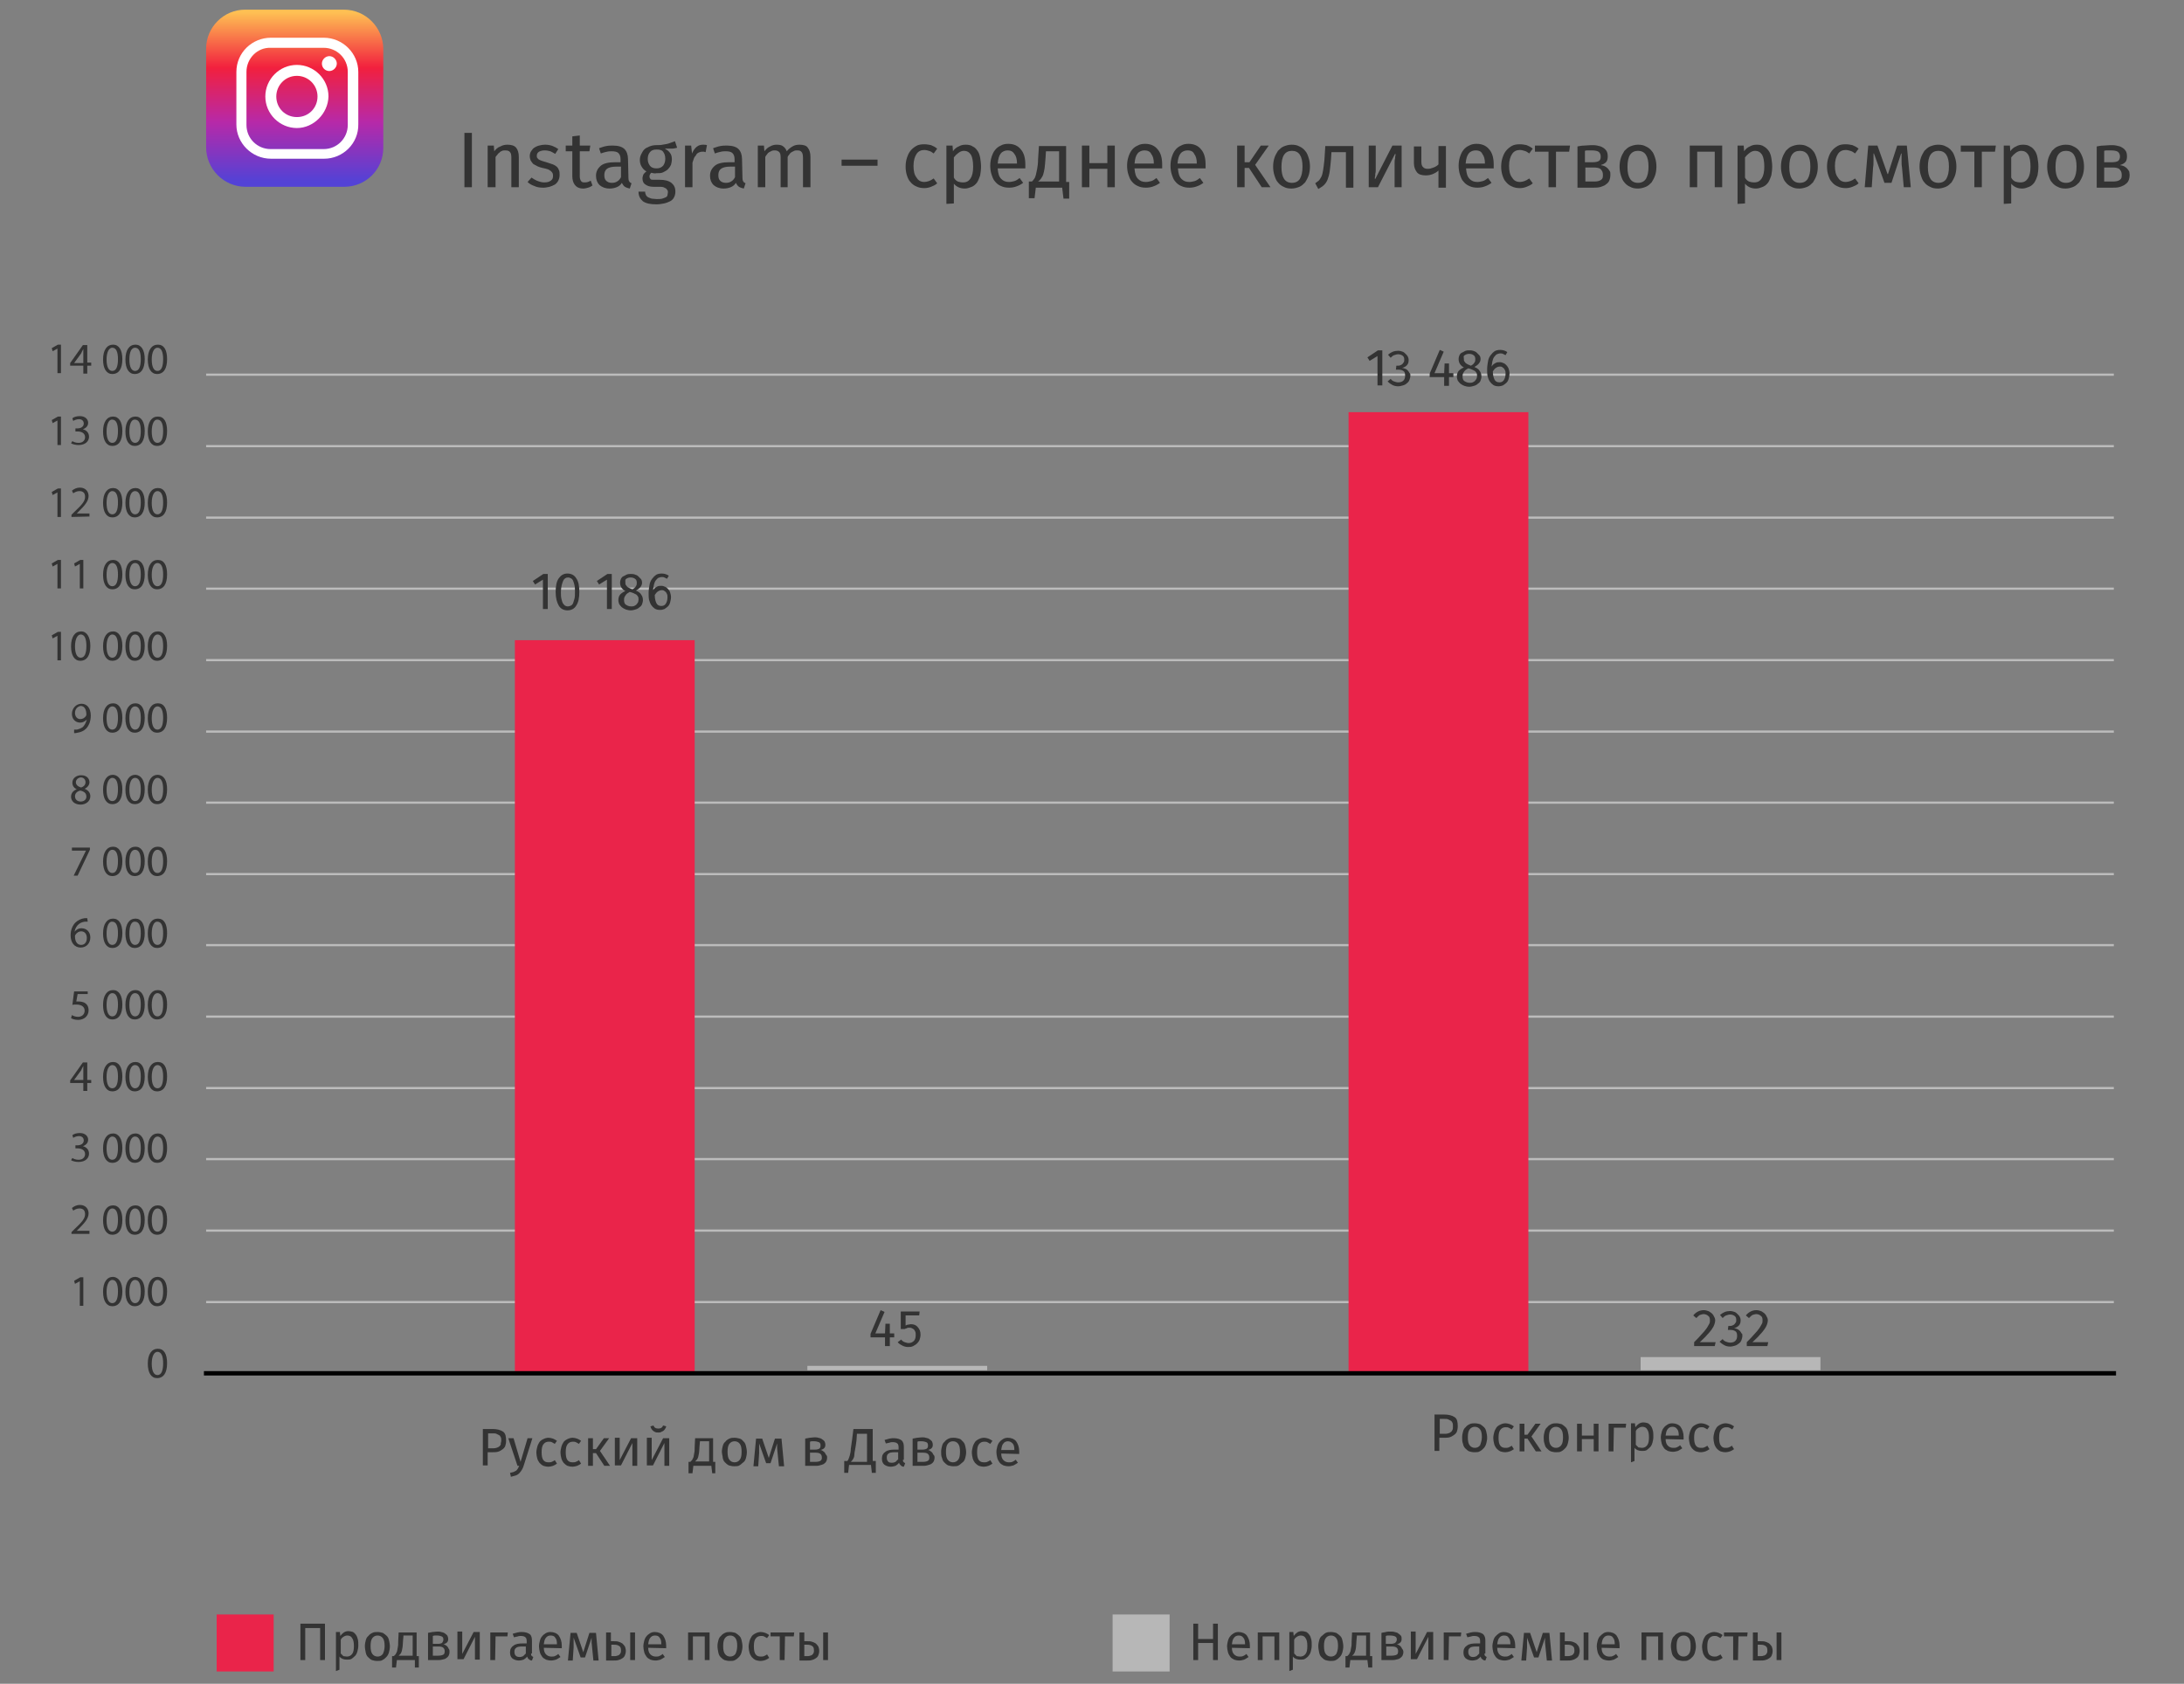 <?xml version="1.0" encoding="UTF-8"?> <!-- Generator: Adobe Illustrator 23.0.1, SVG Export Plug-In . SVG Version: 6.00 Build 0) --> <svg xmlns="http://www.w3.org/2000/svg" xmlns:xlink="http://www.w3.org/1999/xlink" id="Слой_1" x="0px" y="0px" viewBox="0 0 498 384" style="enable-background:new 0 0 498 384;" xml:space="preserve"><rect x="0" y="0" width="498" height="384" fill="#808080" stroke="none"/> <style type="text/css"> .st0{fill:#BCBCBC;} .st1{fill:#333333;} .st2{fill:#B7B7B7;} .st3{fill:#EA244A;} .st4{fill:url(#SVGID_1_);} .st5{fill:#FFFFFF;} </style> <g> <rect x="47" y="280.4" class="st0" width="435" height="0.5"></rect> </g> <g> <rect x="47" y="247.9" class="st0" width="435" height="0.5"></rect> </g> <g> <rect x="47" y="215.3" class="st0" width="435" height="0.5"></rect> </g> <g> <rect x="47" y="182.8" class="st0" width="435" height="0.5"></rect> </g> <g> <rect x="47" y="117.8" class="st0" width="435" height="0.5"></rect> </g> <g> <rect x="47" y="85.2" class="st0" width="435" height="0.5"></rect> </g> <g> <rect x="47" y="101.5" class="st0" width="435" height="0.5"></rect> </g> <g> <rect x="47" y="134" class="st0" width="435" height="0.5"></rect> </g> <g> <rect x="47" y="166.6" class="st0" width="435" height="0.5"></rect> </g> <g> <rect x="47" y="199.1" class="st0" width="435" height="0.5"></rect> </g> <g> <rect x="47" y="231.6" class="st0" width="435" height="0.5"></rect> </g> <g> <rect x="47" y="264.1" class="st0" width="435" height="0.5"></rect> </g> <g> <rect x="47" y="296.7" class="st0" width="435" height="0.5"></rect> </g> <g> <rect x="47" y="150.3" class="st0" width="435" height="0.5"></rect> </g> <g> <g> <path class="st1" d="M13.1,79.5L13.1,79.5L12,80.1l-0.2-0.7l1.4-0.8h0.7v6.5h-0.8C13.1,85.1,13.1,79.5,13.1,79.5z"></path> </g> <g> <path class="st1" d="M19,85.2v-1.8h-3v-0.6l2.9-4.1h1v4h0.9v0.7h-0.9v1.8H19z M19,82.8v-2.2c0-0.3,0-0.7,0-1l0,0 c-0.2,0.4-0.4,0.7-0.5,1l-1.6,2.2l0,0H19z"></path> </g> <g> <path class="st1" d="M27.9,81.9c0,2.2-0.8,3.4-2.3,3.4c-1.3,0-2.1-1.2-2.1-3.3c0-2.2,0.9-3.4,2.3-3.4 C27.1,78.6,27.9,79.8,27.9,81.9z M24.3,82c0,1.7,0.5,2.6,1.3,2.6c0.9,0,1.3-1,1.3-2.7c0-1.6-0.4-2.6-1.3-2.6 C24.9,79.3,24.3,80.2,24.3,82z"></path> </g> <g> <path class="st1" d="M33,81.9c0,2.2-0.8,3.4-2.3,3.4c-1.3,0-2.1-1.2-2.1-3.3c0-2.2,0.9-3.4,2.3-3.4C32.2,78.6,33,79.8,33,81.9z M29.5,82c0,1.7,0.5,2.6,1.3,2.6c0.9,0,1.3-1,1.3-2.7c0-1.6-0.4-2.6-1.3-2.6C30,79.3,29.5,80.2,29.5,82z"></path> </g> <g> <path class="st1" d="M38.1,81.9c0,2.2-0.8,3.4-2.3,3.4c-1.3,0-2.1-1.2-2.1-3.3c0-2.2,0.9-3.4,2.3-3.4 C37.4,78.6,38.1,79.8,38.1,81.9z M34.6,82c0,1.7,0.5,2.6,1.3,2.6c0.9,0,1.3-1,1.3-2.7c0-1.6-0.4-2.6-1.3-2.6 C35.2,79.3,34.6,80.2,34.6,82z"></path> </g> </g> <g> <g> <path class="st1" d="M13.1,95.9L13.1,95.9L12,96.5l-0.2-0.7l1.4-0.8h0.7v6.5h-0.8C13.1,101.5,13.1,95.9,13.1,95.9z"></path> </g> <g> <path class="st1" d="M16.5,100.6c0.3,0.2,0.8,0.4,1.4,0.4c1.1,0,1.5-0.7,1.5-1.3c0-0.9-0.8-1.3-1.7-1.3h-0.5v-0.7h0.5 c0.6,0,1.4-0.3,1.4-1.1c0-0.5-0.3-1-1.1-1c-0.5,0-1,0.2-1.3,0.4l-0.2-0.6c0.3-0.3,1-0.5,1.7-0.5c1.3,0,1.9,0.8,1.9,1.5 s-0.4,1.2-1.2,1.5l0,0c0.8,0.2,1.4,0.8,1.4,1.7c0,1-0.8,1.9-2.4,1.9c-0.7,0-1.4-0.2-1.7-0.4L16.5,100.6z"></path> </g> <g> <path class="st1" d="M27.9,98.3c0,2.2-0.8,3.4-2.3,3.4c-1.3,0-2.1-1.2-2.1-3.3c0-2.2,0.9-3.4,2.3-3.4C27.1,95,27.9,96.2,27.9,98.3 z M24.3,98.4c0,1.7,0.5,2.6,1.3,2.6c0.9,0,1.3-1,1.3-2.7c0-1.6-0.4-2.6-1.3-2.6C24.9,95.6,24.3,96.6,24.3,98.4z"></path> </g> <g> <path class="st1" d="M33,98.3c0,2.2-0.8,3.4-2.3,3.4c-1.3,0-2.1-1.2-2.1-3.3c0-2.2,0.9-3.4,2.3-3.4C32.2,95,33,96.2,33,98.3z M29.5,98.4c0,1.7,0.5,2.6,1.3,2.6c0.9,0,1.3-1,1.3-2.7c0-1.6-0.4-2.6-1.3-2.6C30,95.6,29.5,96.6,29.5,98.4z"></path> </g> <g> <path class="st1" d="M38.1,98.3c0,2.2-0.8,3.4-2.3,3.4c-1.3,0-2.1-1.2-2.1-3.3c0-2.2,0.9-3.4,2.3-3.4C37.4,95,38.1,96.2,38.1,98.3 z M34.6,98.4c0,1.7,0.5,2.6,1.3,2.6c0.9,0,1.3-1,1.3-2.7c0-1.6-0.4-2.6-1.3-2.6C35.2,95.6,34.6,96.6,34.6,98.4z"></path> </g> </g> <g> <g> <path class="st1" d="M13.1,112.3L13.1,112.3l-1.1,0.6l-0.2-0.7l1.4-0.8h0.7v6.5h-0.8C13.1,117.9,13.1,112.3,13.1,112.3z"></path> </g> <g> <path class="st1" d="M16.3,117.9v-0.5l0.7-0.7c1.7-1.6,2.4-2.4,2.4-3.4c0-0.7-0.3-1.3-1.3-1.3c-0.6,0-1.1,0.3-1.4,0.5l-0.3-0.6 c0.5-0.4,1.1-0.7,1.8-0.7c1.4,0,2,1,2,1.9c0,1.2-0.9,2.2-2.2,3.5l-0.5,0.5l0,0h2.9v0.7L16.3,117.9L16.3,117.9z"></path> </g> <g> <path class="st1" d="M27.9,114.6c0,2.2-0.8,3.4-2.3,3.4c-1.3,0-2.1-1.2-2.1-3.3c0-2.2,0.9-3.4,2.3-3.4 C27.1,111.3,27.9,112.5,27.9,114.6z M24.3,114.7c0,1.7,0.5,2.6,1.3,2.6c0.9,0,1.3-1,1.3-2.7c0-1.6-0.4-2.6-1.3-2.6 C24.9,112,24.3,112.9,24.3,114.7z"></path> </g> <g> <path class="st1" d="M33,114.6c0,2.2-0.8,3.4-2.3,3.4c-1.3,0-2.1-1.2-2.1-3.3c0-2.2,0.9-3.4,2.3-3.4C32.2,111.3,33,112.5,33,114.6 z M29.5,114.7c0,1.7,0.5,2.6,1.3,2.6c0.9,0,1.3-1,1.3-2.7c0-1.6-0.4-2.6-1.3-2.6C30,112,29.5,112.9,29.5,114.7z"></path> </g> <g> <path class="st1" d="M38.1,114.6c0,2.2-0.8,3.4-2.3,3.4c-1.3,0-2.1-1.2-2.1-3.3c0-2.2,0.9-3.4,2.3-3.4 C37.4,111.3,38.1,112.5,38.1,114.6z M34.6,114.7c0,1.7,0.5,2.6,1.3,2.6c0.9,0,1.3-1,1.3-2.7c0-1.6-0.4-2.6-1.3-2.6 C35.2,112,34.6,112.9,34.6,114.7z"></path> </g> </g> <g> <g> <path class="st1" d="M13.1,128.6L13.1,128.6l-1.1,0.6l-0.2-0.7l1.4-0.8h0.7v6.5h-0.8C13.1,134.2,13.1,128.6,13.1,128.6z"></path> </g> <g> <path class="st1" d="M18.2,128.6L18.2,128.6l-1.1,0.6l-0.2-0.7l1.4-0.8H19v6.5h-0.8V128.6z"></path> </g> <g> <path class="st1" d="M27.9,131c0,2.2-0.8,3.4-2.3,3.4c-1.3,0-2.1-1.2-2.1-3.3c0-2.2,0.9-3.4,2.3-3.4 C27.1,127.7,27.9,128.9,27.9,131z M24.3,131.1c0,1.7,0.5,2.6,1.3,2.6c0.9,0,1.3-1,1.3-2.7c0-1.6-0.4-2.6-1.3-2.6 C24.9,128.4,24.3,129.3,24.3,131.1z"></path> </g> <g> <path class="st1" d="M33,131c0,2.2-0.8,3.4-2.3,3.4c-1.3,0-2.1-1.2-2.1-3.3c0-2.2,0.9-3.4,2.3-3.4C32.2,127.7,33,128.9,33,131z M29.5,131.1c0,1.7,0.5,2.6,1.3,2.6c0.9,0,1.3-1,1.3-2.7c0-1.6-0.4-2.6-1.3-2.6C30,128.4,29.5,129.3,29.5,131.1z"></path> </g> <g> <path class="st1" d="M38.1,131c0,2.2-0.8,3.4-2.3,3.4c-1.3,0-2.1-1.2-2.1-3.3c0-2.2,0.9-3.4,2.3-3.4 C37.4,127.7,38.1,128.9,38.1,131z M34.6,131.1c0,1.7,0.5,2.6,1.3,2.6c0.9,0,1.3-1,1.3-2.7c0-1.6-0.4-2.6-1.3-2.6 C35.2,128.4,34.6,129.3,34.6,131.1z"></path> </g> </g> <g> <g> <path class="st1" d="M13.1,145L13.1,145l-1.1,0.6l-0.2-0.7l1.4-0.8h0.7v6.5h-0.8C13.1,150.6,13.1,145,13.1,145z"></path> </g> <g> <path class="st1" d="M20.6,147.3c0,2.2-0.8,3.4-2.3,3.4c-1.3,0-2.1-1.2-2.1-3.3c0-2.2,0.9-3.4,2.3-3.4 C19.8,144,20.6,145.3,20.6,147.3z M17.1,147.4c0,1.7,0.5,2.6,1.3,2.6c0.9,0,1.3-1,1.3-2.7c0-1.6-0.4-2.6-1.3-2.6 C17.7,144.7,17.1,145.7,17.1,147.4z"></path> </g> <g> <path class="st1" d="M27.9,147.3c0,2.2-0.8,3.4-2.3,3.4c-1.3,0-2.1-1.2-2.1-3.3c0-2.2,0.9-3.4,2.3-3.4 C27.1,144,27.9,145.3,27.9,147.3z M24.3,147.4c0,1.7,0.5,2.6,1.3,2.6c0.9,0,1.3-1,1.3-2.7c0-1.6-0.4-2.6-1.3-2.6 C24.9,144.7,24.3,145.7,24.3,147.4z"></path> </g> <g> <path class="st1" d="M33,147.3c0,2.2-0.8,3.4-2.3,3.4c-1.3,0-2.1-1.2-2.1-3.3c0-2.2,0.9-3.4,2.3-3.4C32.2,144,33,145.3,33,147.3z M29.5,147.4c0,1.7,0.5,2.6,1.3,2.6c0.9,0,1.3-1,1.3-2.7c0-1.6-0.4-2.6-1.3-2.6C30,144.7,29.5,145.7,29.5,147.4z"></path> </g> <g> <path class="st1" d="M38.1,147.3c0,2.2-0.8,3.4-2.3,3.4c-1.3,0-2.1-1.2-2.1-3.3c0-2.2,0.9-3.4,2.3-3.4 C37.4,144,38.1,145.3,38.1,147.3z M34.6,147.4c0,1.7,0.5,2.6,1.3,2.6c0.9,0,1.3-1,1.3-2.7c0-1.6-0.4-2.6-1.3-2.6 C35.2,144.7,34.6,145.7,34.6,147.4z"></path> </g> </g> <g> <g> <path class="st1" d="M16.8,166.4c0.2,0,0.4,0,0.7,0c0.5-0.1,1-0.3,1.4-0.6c0.4-0.4,0.7-1,0.9-1.7l0,0c-0.4,0.4-0.9,0.7-1.5,0.7 c-1.2,0-1.9-0.9-1.9-2c0-1.2,0.9-2.3,2.2-2.3c1.3,0,2.1,1.1,2.1,2.7c0,1.4-0.5,2.4-1.1,3c-0.5,0.5-1.2,0.8-1.9,0.9 c-0.3,0.1-0.6,0.1-0.8,0.1v-0.8L16.8,166.4L16.8,166.4z M17.1,162.6c0,0.8,0.5,1.4,1.2,1.4c0.6,0,1-0.3,1.3-0.7 c0-0.1,0.1-0.2,0.1-0.3c0-1.1-0.4-2-1.3-2C17.7,161.1,17.1,161.7,17.1,162.6z"></path> </g> <g> <path class="st1" d="M27.9,163.7c0,2.2-0.8,3.4-2.3,3.4c-1.3,0-2.1-1.2-2.1-3.3c0-2.2,0.9-3.4,2.3-3.4 C27.1,160.4,27.9,161.6,27.9,163.7z M24.3,163.8c0,1.7,0.5,2.6,1.3,2.6c0.9,0,1.3-1,1.3-2.7c0-1.6-0.4-2.6-1.3-2.6 C24.9,161.1,24.3,162,24.3,163.8z"></path> </g> <g> <path class="st1" d="M33,163.7c0,2.2-0.8,3.4-2.3,3.4c-1.3,0-2.1-1.2-2.1-3.3c0-2.2,0.9-3.4,2.3-3.4C32.2,160.4,33,161.6,33,163.7 z M29.5,163.8c0,1.7,0.5,2.6,1.3,2.6c0.9,0,1.3-1,1.3-2.7c0-1.6-0.4-2.6-1.3-2.6C30,161.1,29.5,162,29.5,163.8z"></path> </g> <g> <path class="st1" d="M38.1,163.7c0,2.2-0.8,3.4-2.3,3.4c-1.3,0-2.1-1.2-2.1-3.3c0-2.2,0.9-3.4,2.3-3.4 C37.4,160.4,38.1,161.6,38.1,163.7z M34.6,163.8c0,1.7,0.5,2.6,1.3,2.6c0.9,0,1.3-1,1.3-2.7c0-1.6-0.4-2.6-1.3-2.6 C35.2,161.1,34.6,162,34.6,163.8z"></path> </g> </g> <g> <g> <path class="st1" d="M16.2,181.7c0-0.8,0.5-1.4,1.3-1.7l0,0c-0.7-0.3-1-0.9-1-1.5c0-1,0.9-1.7,2-1.7c1.3,0,1.9,0.8,1.9,1.6 c0,0.5-0.3,1.1-1.1,1.5l0,0c0.8,0.3,1.3,0.9,1.3,1.7c0,1.1-1,1.9-2.2,1.9C17,183.5,16.2,182.7,16.2,181.7z M19.7,181.7 c0-0.8-0.5-1.2-1.4-1.4c-0.8,0.2-1.2,0.7-1.2,1.3c0,0.7,0.5,1.2,1.3,1.2C19.2,182.8,19.7,182.3,19.7,181.7z M17.3,178.4 c0,0.6,0.5,1,1.2,1.2c0.6-0.2,1-0.6,1-1.2c0-0.5-0.3-1.1-1.1-1.1C17.7,177.4,17.3,177.9,17.3,178.4z"></path> </g> <g> <path class="st1" d="M27.9,180c0,2.2-0.8,3.4-2.3,3.4c-1.3,0-2.1-1.2-2.1-3.3c0-2.2,0.9-3.4,2.3-3.4C27.1,176.8,27.9,178,27.9,180 z M24.3,180.1c0,1.7,0.5,2.6,1.3,2.6c0.9,0,1.3-1,1.3-2.7c0-1.6-0.4-2.6-1.3-2.6C24.9,177.4,24.3,178.4,24.3,180.1z"></path> </g> <g> <path class="st1" d="M33,180c0,2.2-0.8,3.4-2.3,3.4c-1.3,0-2.1-1.2-2.1-3.3c0-2.2,0.9-3.4,2.3-3.4C32.2,176.8,33,178,33,180z M29.5,180.1c0,1.7,0.5,2.6,1.3,2.6c0.9,0,1.3-1,1.3-2.7c0-1.6-0.4-2.6-1.3-2.6C30,177.4,29.5,178.4,29.5,180.1z"></path> </g> <g> <path class="st1" d="M38.1,180c0,2.2-0.8,3.4-2.3,3.4c-1.3,0-2.1-1.2-2.1-3.3c0-2.2,0.9-3.4,2.3-3.4C37.4,176.8,38.1,178,38.1,180 z M34.6,180.1c0,1.7,0.5,2.6,1.3,2.6c0.9,0,1.3-1,1.3-2.7c0-1.6-0.4-2.6-1.3-2.6C35.2,177.4,34.6,178.4,34.6,180.1z"></path> </g> </g> <g> <g> <path class="st1" d="M20.5,193.2v0.6l-2.8,5.9h-0.9l2.8-5.7l0,0h-3.2v-0.7h4.1V193.2z"></path> </g> <g> <path class="st1" d="M27.9,196.4c0,2.2-0.8,3.4-2.3,3.4c-1.3,0-2.1-1.2-2.1-3.3c0-2.2,0.9-3.4,2.3-3.4 C27.1,193.1,27.9,194.3,27.9,196.4z M24.3,196.5c0,1.7,0.5,2.6,1.3,2.6c0.9,0,1.3-1,1.3-2.7c0-1.6-0.4-2.6-1.3-2.6 C24.9,193.8,24.3,194.7,24.3,196.5z"></path> </g> <g> <path class="st1" d="M33,196.4c0,2.2-0.8,3.4-2.3,3.4c-1.3,0-2.1-1.2-2.1-3.3c0-2.2,0.9-3.4,2.3-3.4C32.2,193.1,33,194.3,33,196.4 z M29.5,196.5c0,1.7,0.5,2.6,1.3,2.6c0.9,0,1.3-1,1.3-2.7c0-1.6-0.4-2.6-1.3-2.6C30,193.8,29.5,194.7,29.5,196.5z"></path> </g> <g> <path class="st1" d="M38.1,196.4c0,2.2-0.8,3.4-2.3,3.4c-1.3,0-2.1-1.2-2.1-3.3c0-2.2,0.9-3.4,2.3-3.4 C37.4,193.1,38.1,194.3,38.1,196.4z M34.6,196.5c0,1.7,0.5,2.6,1.3,2.6c0.9,0,1.3-1,1.3-2.7c0-1.6-0.4-2.6-1.3-2.6 C35.2,193.8,34.6,194.7,34.6,196.5z"></path> </g> </g> <g> <g> <path class="st1" d="M20,210.2c-0.2,0-0.4,0-0.7,0c-1.4,0.2-2.1,1.2-2.3,2.3l0,0c0.3-0.4,0.8-0.8,1.6-0.8c1.1,0,2,0.8,2,2.1 c0,1.2-0.8,2.3-2.2,2.3c-1.4,0-2.3-1.1-2.3-2.8c0-1.3,0.5-2.3,1.1-2.9c0.5-0.5,1.3-0.9,2.1-1c0.3,0,0.5,0,0.6,0L20,210.2L20,210.2 z M19.8,213.9c0-0.9-0.5-1.5-1.3-1.5c-0.5,0-1,0.3-1.3,0.8c-0.1,0.1-0.1,0.2-0.1,0.4c0,1.1,0.5,1.9,1.4,1.9 C19.3,215.5,19.8,214.9,19.8,213.9z"></path> </g> <g> <path class="st1" d="M27.9,212.8c0,2.2-0.8,3.4-2.3,3.4c-1.3,0-2.1-1.2-2.1-3.3c0-2.2,0.9-3.4,2.3-3.4 C27.1,209.5,27.9,210.7,27.9,212.8z M24.3,212.9c0,1.7,0.5,2.6,1.3,2.6c0.9,0,1.3-1,1.3-2.7c0-1.6-0.4-2.6-1.3-2.6 C24.9,210.1,24.3,211.1,24.3,212.9z"></path> </g> <g> <path class="st1" d="M33,212.8c0,2.2-0.8,3.4-2.3,3.4c-1.3,0-2.1-1.2-2.1-3.3c0-2.2,0.9-3.4,2.3-3.4C32.2,209.5,33,210.7,33,212.8 z M29.5,212.9c0,1.7,0.5,2.6,1.3,2.6c0.9,0,1.3-1,1.3-2.7c0-1.6-0.4-2.6-1.3-2.6C30,210.1,29.5,211.1,29.5,212.9z"></path> </g> <g> <path class="st1" d="M38.1,212.8c0,2.2-0.8,3.4-2.3,3.4c-1.3,0-2.1-1.2-2.1-3.3c0-2.2,0.9-3.4,2.3-3.4 C37.4,209.5,38.1,210.7,38.1,212.8z M34.6,212.9c0,1.7,0.5,2.6,1.3,2.6c0.9,0,1.3-1,1.3-2.7c0-1.6-0.4-2.6-1.3-2.6 C35.2,210.1,34.6,211.1,34.6,212.9z"></path> </g> </g> <g> <g> <path class="st1" d="M20.2,226.7h-2.5l-0.3,1.7c0.2,0,0.3,0,0.5,0c0.5,0,1,0.1,1.4,0.3c0.5,0.3,0.9,0.8,0.9,1.7 c0,1.3-1,2.2-2.4,2.2c-0.7,0-1.3-0.2-1.6-0.4l0.2-0.7c0.3,0.2,0.8,0.4,1.4,0.4c0.8,0,1.5-0.5,1.5-1.4c0-0.8-0.6-1.4-1.9-1.4 c-0.4,0-0.7,0-0.9,0.1l0.4-3.1H20v0.6L20.2,226.7L20.2,226.7z"></path> </g> <g> <path class="st1" d="M27.9,229.1c0,2.2-0.8,3.4-2.3,3.4c-1.3,0-2.1-1.2-2.1-3.3c0-2.2,0.9-3.4,2.3-3.4 C27.1,225.8,27.9,227,27.9,229.1z M24.3,229.2c0,1.7,0.5,2.6,1.3,2.6c0.9,0,1.3-1,1.3-2.7c0-1.6-0.4-2.6-1.3-2.6 C24.9,226.5,24.3,227.4,24.3,229.2z"></path> </g> <g> <path class="st1" d="M33,229.1c0,2.2-0.8,3.4-2.3,3.4c-1.3,0-2.1-1.2-2.1-3.3c0-2.2,0.9-3.4,2.3-3.4C32.2,225.8,33,227,33,229.1z M29.5,229.2c0,1.7,0.5,2.6,1.3,2.6c0.9,0,1.3-1,1.3-2.7c0-1.6-0.4-2.6-1.3-2.6C30,226.5,29.5,227.4,29.5,229.2z"></path> </g> <g> <path class="st1" d="M38.1,229.1c0,2.2-0.8,3.4-2.3,3.4c-1.3,0-2.1-1.2-2.1-3.3c0-2.2,0.9-3.4,2.3-3.4 C37.4,225.8,38.1,227,38.1,229.1z M34.6,229.2c0,1.7,0.5,2.6,1.3,2.6c0.9,0,1.3-1,1.3-2.7c0-1.6-0.4-2.6-1.3-2.6 C35.2,226.5,34.6,227.4,34.6,229.2z"></path> </g> </g> <g> <g> <path class="st1" d="M19,248.8V247h-3v-0.6l2.9-4.1h1v4h0.9v0.7h-0.9v1.8L19,248.8L19,248.8z M19,246.3v-2.2c0-0.3,0-0.7,0-1l0,0 c-0.2,0.4-0.4,0.7-0.5,1l-1.6,2.2l0,0H19z"></path> </g> <g> <path class="st1" d="M27.9,245.5c0,2.2-0.8,3.4-2.3,3.4c-1.3,0-2.1-1.2-2.1-3.3c0-2.2,0.9-3.4,2.3-3.4 C27.1,242.2,27.9,243.4,27.9,245.5z M24.3,245.6c0,1.7,0.5,2.6,1.3,2.6c0.9,0,1.3-1,1.3-2.7c0-1.6-0.4-2.6-1.3-2.6 C24.9,242.9,24.3,243.8,24.3,245.6z"></path> </g> <g> <path class="st1" d="M33,245.5c0,2.2-0.8,3.4-2.3,3.4c-1.3,0-2.1-1.2-2.1-3.3c0-2.2,0.9-3.4,2.3-3.4C32.2,242.2,33,243.4,33,245.5 z M29.5,245.6c0,1.7,0.5,2.6,1.3,2.6c0.9,0,1.3-1,1.3-2.7c0-1.6-0.4-2.6-1.3-2.6C30,242.9,29.5,243.8,29.5,245.6z"></path> </g> <g> <path class="st1" d="M38.1,245.5c0,2.2-0.8,3.4-2.3,3.4c-1.3,0-2.1-1.2-2.1-3.3c0-2.2,0.9-3.4,2.3-3.4 C37.4,242.2,38.1,243.4,38.1,245.5z M34.6,245.6c0,1.7,0.5,2.6,1.3,2.6c0.9,0,1.3-1,1.3-2.7c0-1.6-0.4-2.6-1.3-2.6 C35.2,242.9,34.6,243.8,34.6,245.6z"></path> </g> </g> <g> <g> <path class="st1" d="M16.5,264.1c0.3,0.2,0.8,0.4,1.4,0.4c1.1,0,1.5-0.7,1.5-1.3c0-0.9-0.8-1.3-1.7-1.3h-0.5v-0.7h0.5 c0.6,0,1.4-0.3,1.4-1.1c0-0.5-0.3-1-1.1-1c-0.5,0-1,0.2-1.3,0.4l-0.2-0.6c0.3-0.3,1-0.5,1.7-0.5c1.3,0,1.9,0.8,1.9,1.5 s-0.4,1.2-1.2,1.5l0,0c0.8,0.2,1.4,0.8,1.4,1.7c0,1-0.8,1.9-2.4,1.9c-0.7,0-1.4-0.2-1.7-0.4L16.5,264.1z"></path> </g> <g> <path class="st1" d="M27.9,261.8c0,2.2-0.8,3.4-2.3,3.4c-1.3,0-2.1-1.2-2.1-3.3c0-2.2,0.9-3.4,2.3-3.4 C27.1,258.5,27.9,259.8,27.9,261.8z M24.3,261.9c0,1.7,0.5,2.6,1.3,2.6c0.9,0,1.3-1,1.3-2.7c0-1.6-0.4-2.6-1.3-2.6 C24.9,259.2,24.3,260.2,24.3,261.9z"></path> </g> <g> <path class="st1" d="M33,261.8c0,2.2-0.8,3.4-2.3,3.4c-1.3,0-2.1-1.2-2.1-3.3c0-2.2,0.9-3.4,2.3-3.4C32.2,258.5,33,259.8,33,261.8 z M29.5,261.9c0,1.7,0.5,2.6,1.3,2.6c0.9,0,1.3-1,1.3-2.7c0-1.6-0.4-2.6-1.3-2.6C30,259.2,29.5,260.2,29.5,261.9z"></path> </g> <g> <path class="st1" d="M38.1,261.8c0,2.2-0.8,3.4-2.3,3.4c-1.3,0-2.1-1.2-2.1-3.3c0-2.2,0.9-3.4,2.3-3.4 C37.4,258.5,38.1,259.8,38.1,261.8z M34.6,261.9c0,1.7,0.5,2.6,1.3,2.6c0.9,0,1.3-1,1.3-2.7c0-1.6-0.4-2.6-1.3-2.6 C35.2,259.2,34.6,260.2,34.6,261.9z"></path> </g> </g> <g> <g> <path class="st1" d="M16.3,281.5V281l0.7-0.7c1.7-1.6,2.4-2.4,2.4-3.4c0-0.7-0.3-1.3-1.3-1.3c-0.6,0-1.1,0.3-1.4,0.5l-0.3-0.6 c0.5-0.4,1.1-0.7,1.8-0.7c1.4,0,2,1,2,1.9c0,1.2-0.9,2.2-2.2,3.5l-0.5,0.5l0,0h2.9v0.7h-4.1V281.5z"></path> </g> <g> <path class="st1" d="M27.9,278.2c0,2.2-0.8,3.4-2.3,3.4c-1.3,0-2.1-1.2-2.1-3.3c0-2.2,0.9-3.4,2.3-3.4 C27.1,274.9,27.9,276.1,27.9,278.2z M24.3,278.3c0,1.7,0.5,2.6,1.3,2.6c0.9,0,1.3-1,1.3-2.7c0-1.6-0.4-2.6-1.3-2.6 C24.9,275.6,24.3,276.5,24.3,278.3z"></path> </g> <g> <path class="st1" d="M33,278.2c0,2.2-0.8,3.4-2.3,3.4c-1.3,0-2.1-1.2-2.1-3.3c0-2.2,0.9-3.4,2.3-3.4C32.2,274.9,33,276.1,33,278.2 z M29.5,278.3c0,1.7,0.5,2.6,1.3,2.6c0.9,0,1.3-1,1.3-2.7c0-1.6-0.4-2.6-1.3-2.6C30,275.6,29.5,276.5,29.5,278.3z"></path> </g> <g> <path class="st1" d="M38.1,278.2c0,2.2-0.8,3.4-2.3,3.4c-1.3,0-2.1-1.2-2.1-3.3c0-2.2,0.9-3.4,2.3-3.4 C37.4,274.9,38.1,276.1,38.1,278.2z M34.6,278.3c0,1.7,0.5,2.6,1.3,2.6c0.9,0,1.3-1,1.3-2.7c0-1.6-0.4-2.6-1.3-2.6 C35.2,275.6,34.6,276.5,34.6,278.3z"></path> </g> </g> <g> <g> <path class="st1" d="M18.2,292.2L18.2,292.2l-1.1,0.6l-0.2-0.7l1.4-0.8H19v6.5h-0.8V292.2z"></path> </g> <g> <path class="st1" d="M27.9,294.5c0,2.2-0.8,3.4-2.3,3.4c-1.3,0-2.1-1.2-2.1-3.3c0-2.2,0.9-3.4,2.3-3.4 C27.1,291.3,27.9,292.5,27.9,294.5z M24.3,294.6c0,1.7,0.5,2.6,1.3,2.6c0.9,0,1.3-1,1.3-2.7c0-1.6-0.4-2.6-1.3-2.6 C24.9,291.9,24.3,292.9,24.3,294.6z"></path> </g> <g> <path class="st1" d="M33,294.5c0,2.2-0.8,3.4-2.3,3.4c-1.3,0-2.1-1.2-2.1-3.3c0-2.2,0.9-3.4,2.3-3.4C32.2,291.3,33,292.5,33,294.5 z M29.5,294.6c0,1.7,0.5,2.6,1.3,2.6c0.9,0,1.3-1,1.3-2.7c0-1.6-0.4-2.6-1.3-2.6C30,291.9,29.5,292.9,29.5,294.6z"></path> </g> <g> <path class="st1" d="M38.1,294.5c0,2.2-0.8,3.4-2.3,3.4c-1.3,0-2.1-1.2-2.1-3.3c0-2.2,0.9-3.4,2.3-3.4 C37.4,291.3,38.1,292.5,38.1,294.5z M34.6,294.6c0,1.7,0.5,2.6,1.3,2.6c0.9,0,1.3-1,1.3-2.7c0-1.6-0.4-2.6-1.3-2.6 C35.2,291.9,34.6,292.9,34.6,294.6z"></path> </g> </g> <g> <g> <path class="st1" d="M38.1,310.9c0,2.2-0.8,3.4-2.3,3.4c-1.3,0-2.1-1.2-2.1-3.3c0-2.2,0.9-3.4,2.3-3.4 C37.4,307.6,38.1,308.8,38.1,310.9z M34.6,311c0,1.7,0.5,2.6,1.3,2.6c0.9,0,1.3-1,1.3-2.7c0-1.6-0.4-2.6-1.3-2.6 C35.2,308.3,34.6,309.2,34.6,311z"></path> </g> </g> <g> <g> <path class="st1" d="M73,378.6v-7.3h-3.4v7.3h-1.1v-8.3h5.6v8.3H73z"></path> </g> <g> <path class="st1" d="M76.6,381.1v-8.9h0.9l0.1,0.9c0.2-0.3,0.5-0.6,0.8-0.8s0.7-0.3,1-0.3c0.4,0,0.8,0.1,1.1,0.2 c0.3,0.2,0.5,0.4,0.7,0.7s0.3,0.6,0.4,1s0.1,0.9,0.1,1.4s-0.1,0.9-0.2,1.3s-0.3,0.8-0.5,1s-0.5,0.5-0.8,0.7s-0.7,0.2-1.1,0.2 c-0.7,0-1.3-0.2-1.7-0.7v3L76.6,381.1z M79.1,377.8c0.5,0,0.9-0.2,1.2-0.6c0.3-0.4,0.4-1,0.4-1.8s-0.1-1.4-0.4-1.8 c-0.2-0.4-0.6-0.6-1.1-0.6c-0.3,0-0.6,0.1-0.9,0.3c-0.3,0.2-0.5,0.4-0.6,0.7v3.1c0.2,0.2,0.4,0.4,0.6,0.6 C78.5,377.7,78.8,377.8,79.1,377.8z"></path> </g> <g> <path class="st1" d="M83.2,375.4c0-0.5,0.1-0.9,0.2-1.3s0.3-0.8,0.6-1c0.2-0.3,0.5-0.5,0.9-0.7s0.8-0.2,1.2-0.2s0.8,0.1,1.2,0.2 c0.3,0.2,0.6,0.4,0.9,0.7s0.4,0.6,0.5,1s0.2,0.9,0.2,1.4s-0.1,0.9-0.2,1.3s-0.3,0.8-0.6,1.1s-0.5,0.5-0.9,0.7 c-0.3,0.2-0.7,0.2-1.2,0.2s-0.8-0.1-1.2-0.2c-0.4-0.2-0.6-0.4-0.9-0.7s-0.4-0.6-0.5-1C83.3,376.4,83.2,375.9,83.2,375.4z M87.7,375.4c0-0.8-0.1-1.4-0.4-1.8s-0.7-0.6-1.2-0.6s-0.9,0.2-1.2,0.6s-0.4,1-0.4,1.8s0.1,1.4,0.4,1.8s0.7,0.6,1.2,0.6 s0.9-0.2,1.2-0.6C87.5,376.8,87.7,376.2,87.7,375.4z"></path> </g> <g> <path class="st1" d="M90.5,378.6l-0.2,1.7h-0.9v-2.6h0.4c0.1-0.1,0.3-0.3,0.4-0.4c0.1-0.2,0.2-0.4,0.3-0.6s0.1-0.6,0.2-1 s0.1-0.8,0.1-1.4l0.1-2H95v5.4h0.5v2.6h-0.9v-1.7H90.5z M92,373.1l-0.1,1.1c0,0.6-0.1,1.1-0.1,1.4c-0.1,0.4-0.1,0.7-0.2,1 s-0.2,0.5-0.3,0.6s-0.3,0.3-0.4,0.4h3.2V373H92V373.1L92,373.1z"></path> </g> <g> <path class="st1" d="M102.5,376.7c0,0.4-0.1,0.7-0.2,0.9s-0.3,0.4-0.6,0.6s-0.5,0.2-0.9,0.3c-0.3,0.1-0.7,0.1-1,0.1h-2.2v-6.2 c0.3-0.1,0.7-0.1,1-0.2c0.4,0,0.7-0.1,1.1-0.1c0.3,0,0.6,0,0.9,0.1s0.6,0.1,0.8,0.3c0.2,0.1,0.4,0.3,0.6,0.5 c0.1,0.2,0.2,0.5,0.2,0.8c0,0.4-0.1,0.6-0.3,0.8s-0.5,0.3-0.8,0.4l0,0c0.2,0,0.4,0.1,0.5,0.2c0.2,0.1,0.3,0.2,0.4,0.3 s0.2,0.3,0.3,0.5C102.5,376.2,102.5,376.5,102.5,376.7z M101.1,373.9c0-0.3-0.1-0.6-0.4-0.7c-0.2-0.1-0.6-0.2-1-0.2 c-0.2,0-0.4,0-0.5,0s-0.3,0-0.5,0.1v1.8h1.2c0.4,0,0.7-0.1,0.9-0.2C101,374.4,101.1,374.2,101.1,373.9z M101.4,376.6 c0-0.4-0.1-0.6-0.3-0.8c-0.2-0.2-0.6-0.3-1.1-0.3h-1.3v2.1h1.2c0.5,0,0.9-0.1,1.1-0.2C101.3,377.3,101.4,377,101.4,376.6z"></path> </g> <g> <path class="st1" d="M109.4,372.2v6.3h-1.1v-2.9c0-0.3,0-0.5,0-0.8s0-0.5,0-0.7s0-0.4,0-0.5s0-0.2,0-0.3l0,0l-2.6,5.1h-1.4v-6.3 h1.1v2.9c0,0.2,0,0.5,0,0.7s0,0.5,0,0.7s0,0.4,0,0.5s0,0.2,0,0.3l0,0l2.6-5L109.4,372.2L109.4,372.2z"></path> </g> <g> <path class="st1" d="M112.9,378.6h-1.1v-6.3h4l-0.1,0.9H113L112.9,378.6L112.9,378.6z"></path> </g> <g> <path class="st1" d="M121.1,377.1c0,0.3,0,0.4,0.1,0.5s0.2,0.2,0.4,0.3l-0.3,0.8c-0.3,0-0.5-0.1-0.7-0.3c-0.2-0.1-0.3-0.3-0.4-0.6 c-0.2,0.3-0.5,0.5-0.8,0.7c-0.3,0.1-0.7,0.2-1.1,0.2c-0.6,0-1.1-0.2-1.5-0.5c-0.4-0.4-0.5-0.8-0.5-1.4c0-0.7,0.3-1.2,0.8-1.5 c0.5-0.4,1.2-0.5,2.2-0.5h0.8v-0.5c0-0.4-0.1-0.8-0.3-0.9c-0.2-0.2-0.6-0.3-1-0.3c-0.2,0-0.5,0-0.7,0.1c-0.3,0.1-0.6,0.1-0.9,0.2 l-0.3-0.8c0.4-0.1,0.8-0.2,1.1-0.3c0.4-0.1,0.7-0.1,1-0.1c0.8,0,1.4,0.2,1.8,0.5s0.5,0.9,0.5,1.5v2.9L121.1,377.1L121.1,377.1z M118.5,377.9c0.3,0,0.6-0.1,0.8-0.2c0.2-0.2,0.4-0.4,0.6-0.6v-1.6h-0.8c-0.7,0-1.2,0.1-1.4,0.3c-0.3,0.2-0.4,0.5-0.4,0.9 s0.1,0.7,0.3,0.9C117.8,377.8,118.1,377.9,118.5,377.9z"></path> </g> <g> <path class="st1" d="M124,375.8c0,0.7,0.2,1.2,0.5,1.5s0.7,0.5,1.2,0.5c0.3,0,0.6,0,0.8-0.1s0.5-0.2,0.8-0.5l0.5,0.7 c-0.3,0.2-0.6,0.4-1,0.6c-0.4,0.1-0.7,0.2-1.1,0.2c-0.5,0-0.9-0.1-1.2-0.2c-0.4-0.2-0.7-0.4-0.9-0.7c-0.2-0.3-0.4-0.6-0.5-1 s-0.2-0.9-0.2-1.3c0-0.5,0.1-0.9,0.2-1.3s0.3-0.8,0.5-1c0.2-0.3,0.5-0.5,0.8-0.7s0.7-0.3,1.1-0.3c0.8,0,1.5,0.3,1.9,0.8 c0.4,0.6,0.7,1.3,0.7,2.3c0,0.1,0,0.2,0,0.3c0,0.1,0,0.2,0,0.3L124,375.8L124,375.8z M125.5,373c-0.4,0-0.8,0.2-1,0.5 c-0.3,0.3-0.4,0.8-0.5,1.5h3c0-0.7-0.1-1.2-0.4-1.5C126.4,373.1,126,373,125.5,373z"></path> </g> <g> <path class="st1" d="M135.3,378.6l-0.3-3c0-0.4-0.1-0.7-0.1-1s0-0.7,0-1.1l0,0l-1.5,4.5h-1l-1.6-4.5l0,0c0,0.4,0,0.7,0,1.1 s0,0.7,0,1.1l-0.2,3h-1.1l0.6-6.3h1.4l1.5,4.4l0,0l1.4-4.4h1.5l0.6,6.3h-1.2L135.3,378.6L135.3,378.6z"></path> </g> <g> <path class="st1" d="M138.2,378.6v-6.3h1.1v2h0.6c0.4,0,0.8,0,1.1,0.1s0.6,0.2,0.9,0.4c0.2,0.2,0.4,0.4,0.6,0.7 c0.1,0.3,0.2,0.6,0.2,1s-0.1,0.8-0.2,1c-0.1,0.3-0.3,0.5-0.6,0.7s-0.5,0.3-0.9,0.4c-0.3,0.1-0.7,0.1-1.1,0.1h-1.7L138.2,378.6 L138.2,378.6z M141.6,376.4c0-0.5-0.1-0.8-0.4-1c-0.3-0.2-0.6-0.3-1.1-0.3h-0.7v2.6h0.7c0.2,0,0.4,0,0.6-0.1 c0.2,0,0.3-0.1,0.5-0.2c0.1-0.1,0.2-0.2,0.3-0.4S141.6,376.7,141.6,376.4z M143.7,378.6v-6.3h1.1v6.3H143.7z"></path> </g> <g> <path class="st1" d="M147.8,375.8c0,0.7,0.2,1.2,0.5,1.5s0.7,0.5,1.2,0.5c0.3,0,0.6,0,0.8-0.1s0.5-0.2,0.8-0.5l0.5,0.7 c-0.3,0.2-0.6,0.4-1,0.6c-0.4,0.1-0.7,0.2-1.1,0.2c-0.5,0-0.9-0.1-1.2-0.2c-0.4-0.2-0.7-0.4-0.9-0.7c-0.2-0.3-0.4-0.6-0.5-1 s-0.2-0.9-0.2-1.3c0-0.5,0.1-0.9,0.2-1.3c0.1-0.4,0.3-0.8,0.5-1c0.2-0.3,0.5-0.5,0.8-0.7s0.7-0.3,1.1-0.3c0.8,0,1.5,0.3,1.9,0.8 c0.4,0.6,0.7,1.3,0.7,2.3c0,0.1,0,0.2,0,0.3c0,0.1,0,0.2,0,0.3L147.8,375.8L147.8,375.8z M149.3,373c-0.4,0-0.8,0.2-1,0.5 c-0.3,0.3-0.4,0.8-0.5,1.5h3c0-0.7-0.1-1.2-0.4-1.5C150.2,373.1,149.8,373,149.3,373z"></path> </g> <g> <path class="st1" d="M160.7,378.6v-5.4H158v5.4h-1.1v-6.3h4.9v6.3H160.7z"></path> </g> <g> <path class="st1" d="M163.6,375.4c0-0.5,0.1-0.9,0.2-1.3s0.3-0.8,0.6-1c0.2-0.3,0.5-0.5,0.9-0.7s0.8-0.2,1.2-0.2s0.8,0.1,1.2,0.2 c0.3,0.2,0.6,0.4,0.9,0.7s0.4,0.6,0.5,1s0.2,0.9,0.2,1.4s-0.1,0.9-0.2,1.3c-0.1,0.4-0.3,0.8-0.6,1.1s-0.5,0.5-0.9,0.7 c-0.3,0.2-0.7,0.2-1.2,0.2s-0.8-0.1-1.2-0.2c-0.4-0.2-0.6-0.4-0.9-0.7s-0.4-0.6-0.5-1C163.7,376.4,163.6,375.9,163.6,375.4z M168.1,375.4c0-0.8-0.1-1.4-0.4-1.8c-0.3-0.4-0.7-0.6-1.2-0.6s-0.9,0.2-1.2,0.6s-0.4,1-0.4,1.8s0.1,1.4,0.4,1.8 c0.3,0.4,0.7,0.6,1.2,0.6s0.9-0.2,1.2-0.6C167.9,376.8,168.1,376.2,168.1,375.4z"></path> </g> <g> <path class="st1" d="M173.5,377.8c0.2,0,0.5,0,0.7-0.1s0.5-0.2,0.7-0.4l0.5,0.8c-0.3,0.2-0.6,0.4-0.9,0.5c-0.3,0.1-0.7,0.2-1,0.2 c-0.5,0-0.9-0.1-1.2-0.2c-0.4-0.2-0.6-0.4-0.9-0.7c-0.2-0.3-0.4-0.6-0.5-1s-0.2-0.9-0.2-1.3c0-0.5,0.1-0.9,0.2-1.3 c0.1-0.4,0.3-0.8,0.5-1.1c0.2-0.3,0.5-0.5,0.9-0.7s0.8-0.3,1.2-0.3c0.3,0,0.7,0.1,1,0.2s0.6,0.3,0.9,0.5l-0.5,0.7 c-0.3-0.2-0.5-0.3-0.7-0.4s-0.4-0.1-0.7-0.1c-0.5,0-0.9,0.2-1.2,0.6s-0.4,1-0.4,1.8s0.1,1.4,0.4,1.8S173,377.8,173.5,377.8z"></path> </g> <g> <path class="st1" d="M178.9,378.6h-1.1v-5.4h-2.1v-0.9h5.4l-0.1,0.9h-2L178.9,378.6L178.9,378.6z"></path> </g> <g> <path class="st1" d="M182.3,378.6v-6.3h1.1v2h0.6c0.4,0,0.8,0,1.1,0.1s0.6,0.2,0.9,0.4c0.2,0.2,0.4,0.4,0.6,0.7 c0.1,0.3,0.2,0.6,0.2,1s-0.1,0.8-0.2,1c-0.1,0.3-0.3,0.5-0.6,0.7s-0.5,0.3-0.9,0.4c-0.3,0.1-0.7,0.1-1.1,0.1h-1.7L182.3,378.6 L182.3,378.6z M185.6,376.4c0-0.5-0.1-0.8-0.4-1c-0.3-0.2-0.6-0.3-1.1-0.3h-0.7v2.6h0.7c0.2,0,0.4,0,0.6-0.1 c0.2,0,0.3-0.1,0.5-0.2c0.1-0.1,0.2-0.2,0.3-0.4S185.6,376.7,185.6,376.4z M187.7,378.6v-6.3h1.1v6.3H187.7z"></path> </g> </g> <g> <g> <path class="st1" d="M276.6,378.6v-3.9h-3.4v3.9h-1.1v-8.3h1.1v3.5h3.4v-3.5h1.1v8.3H276.6z"></path> </g> <g> <path class="st1" d="M280.9,375.8c0,0.7,0.2,1.2,0.5,1.5s0.7,0.5,1.2,0.5c0.3,0,0.6,0,0.8-0.1s0.5-0.2,0.8-0.5l0.5,0.7 c-0.3,0.2-0.6,0.4-1,0.6c-0.4,0.1-0.7,0.2-1.1,0.2c-0.5,0-0.9-0.1-1.2-0.2c-0.4-0.2-0.7-0.4-0.9-0.7c-0.2-0.3-0.4-0.6-0.5-1 s-0.2-0.9-0.2-1.3c0-0.5,0.1-0.9,0.2-1.3s0.3-0.8,0.5-1c0.2-0.3,0.5-0.5,0.8-0.7s0.7-0.3,1.1-0.3c0.8,0,1.5,0.3,1.9,0.8 c0.4,0.6,0.7,1.3,0.7,2.3c0,0.1,0,0.2,0,0.3c0,0.1,0,0.2,0,0.3L280.9,375.8L280.9,375.8z M282.4,373c-0.4,0-0.8,0.2-1,0.5 c-0.3,0.3-0.4,0.8-0.5,1.5h3c0-0.7-0.1-1.2-0.4-1.5C283.2,373.1,282.9,373,282.4,373z"></path> </g> <g> <path class="st1" d="M290.6,378.6v-5.4h-2.7v5.4h-1.1v-6.3h4.9v6.3H290.6z"></path> </g> <g> <path class="st1" d="M294,381.1v-8.9h0.9l0.1,0.9c0.2-0.3,0.5-0.6,0.8-0.8s0.7-0.3,1-0.3c0.4,0,0.8,0.1,1.1,0.2 c0.3,0.2,0.5,0.4,0.7,0.7s0.3,0.6,0.4,1s0.1,0.9,0.1,1.4s-0.1,0.9-0.2,1.3s-0.3,0.8-0.5,1c-0.2,0.3-0.5,0.5-0.8,0.7 s-0.7,0.2-1.1,0.2c-0.7,0-1.3-0.2-1.7-0.7v3L294,381.1z M296.5,377.8c0.5,0,0.9-0.2,1.2-0.6c0.3-0.4,0.4-1,0.4-1.8 s-0.1-1.4-0.4-1.8c-0.2-0.4-0.6-0.6-1.1-0.6c-0.3,0-0.6,0.1-0.9,0.3c-0.3,0.2-0.5,0.4-0.6,0.7v3.1c0.2,0.2,0.4,0.4,0.6,0.6 C296,377.7,296.2,377.8,296.5,377.8z"></path> </g> <g> <path class="st1" d="M300.6,375.4c0-0.5,0.1-0.9,0.2-1.3s0.3-0.8,0.6-1s0.5-0.5,0.9-0.7s0.8-0.2,1.2-0.2s0.8,0.1,1.2,0.2 c0.3,0.2,0.6,0.4,0.9,0.7s0.4,0.6,0.5,1s0.2,0.9,0.2,1.4s-0.1,0.9-0.2,1.3s-0.3,0.8-0.6,1.1s-0.5,0.5-0.9,0.7s-0.7,0.2-1.2,0.2 c-0.4,0-0.8-0.1-1.2-0.2c-0.4-0.2-0.6-0.4-0.9-0.7s-0.4-0.6-0.5-1C300.7,376.4,300.6,375.9,300.6,375.4z M305.1,375.4 c0-0.8-0.1-1.4-0.4-1.8s-0.7-0.6-1.2-0.6s-0.9,0.2-1.2,0.6c-0.3,0.4-0.4,1-0.4,1.8s0.1,1.4,0.4,1.8s0.7,0.6,1.2,0.6 s0.9-0.2,1.2-0.6C304.9,376.8,305.1,376.2,305.1,375.4z"></path> </g> <g> <path class="st1" d="M307.9,378.6l-0.2,1.7h-0.9v-2.6h0.4c0.1-0.1,0.3-0.3,0.4-0.4c0.1-0.2,0.2-0.4,0.3-0.6s0.1-0.6,0.2-1 s0.1-0.8,0.1-1.4l0.1-2h4.1v5.4h0.5v2.6H312l-0.2-1.7H307.9z M309.4,373.1l-0.1,1.1c0,0.6-0.1,1.1-0.1,1.4s-0.1,0.7-0.2,1 s-0.2,0.5-0.3,0.6c-0.1,0.2-0.3,0.3-0.4,0.4h3.2V373h-2.1V373.1z"></path> </g> <g> <path class="st1" d="M320,376.7c0,0.4-0.1,0.7-0.2,0.9s-0.3,0.4-0.6,0.6s-0.5,0.2-0.9,0.3c-0.3,0.1-0.7,0.1-1,0.1H315v-6.2 c0.3-0.1,0.7-0.1,1-0.2s0.7-0.1,1.1-0.1c0.3,0,0.6,0,0.9,0.1s0.6,0.1,0.8,0.3c0.2,0.1,0.4,0.3,0.6,0.5s0.2,0.5,0.2,0.8 c0,0.4-0.1,0.6-0.3,0.8c-0.2,0.2-0.4,0.3-0.8,0.4l0,0c0.2,0,0.4,0.1,0.5,0.2c0.2,0.1,0.3,0.2,0.4,0.3c0.1,0.1,0.2,0.3,0.3,0.5 C319.9,376.2,320,376.5,320,376.7z M318.5,373.9c0-0.3-0.1-0.6-0.4-0.7c-0.2-0.1-0.6-0.2-1.1-0.2c-0.2,0-0.4,0-0.5,0 s-0.3,0-0.5,0.1v1.8h1.2c0.4,0,0.7-0.1,0.9-0.2C318.4,374.4,318.5,374.2,318.5,373.9z M318.8,376.6c0-0.4-0.1-0.6-0.3-0.8 c-0.2-0.2-0.6-0.3-1.1-0.3h-1.3v2.1h1.2c0.5,0,0.9-0.1,1.1-0.2C318.7,377.3,318.8,377,318.8,376.6z"></path> </g> <g> <path class="st1" d="M326.8,372.2v6.3h-1.1v-2.9c0-0.3,0-0.5,0-0.8s0-0.5,0-0.7s0-0.4,0-0.5s0-0.2,0-0.3l0,0l-2.6,5.1h-1.4v-6.3 h1.1v2.9c0,0.2,0,0.5,0,0.7s0,0.5,0,0.7s0,0.4,0,0.5s0,0.2,0,0.3l0,0l2.6-5L326.8,372.2L326.8,372.2z"></path> </g> <g> <path class="st1" d="M330.3,378.6h-1.1v-6.3h4l-0.1,0.9h-2.7L330.3,378.6L330.3,378.6z"></path> </g> <g> <path class="st1" d="M338.5,377.1c0,0.3,0,0.4,0.1,0.5s0.2,0.2,0.4,0.3l-0.3,0.8c-0.3,0-0.5-0.1-0.7-0.3c-0.2-0.1-0.3-0.3-0.4-0.6 c-0.2,0.3-0.5,0.5-0.8,0.7c-0.3,0.1-0.7,0.2-1.1,0.2c-0.6,0-1.1-0.2-1.5-0.5c-0.4-0.4-0.5-0.8-0.5-1.4c0-0.7,0.3-1.2,0.8-1.5 c0.5-0.4,1.2-0.5,2.2-0.5h0.8v-0.5c0-0.4-0.1-0.8-0.3-0.9c-0.2-0.2-0.6-0.3-1-0.3c-0.2,0-0.5,0-0.7,0.1c-0.3,0.1-0.6,0.1-0.9,0.2 l-0.3-0.8c0.4-0.1,0.8-0.2,1.1-0.3c0.4-0.1,0.7-0.1,1-0.1c0.8,0,1.4,0.2,1.8,0.5c0.4,0.4,0.5,0.9,0.5,1.5v2.9L338.5,377.1 L338.5,377.1z M335.9,377.9c0.3,0,0.6-0.1,0.8-0.2c0.2-0.2,0.4-0.4,0.6-0.6v-1.6h-0.7c-0.7,0-1.2,0.1-1.4,0.3 c-0.3,0.2-0.4,0.5-0.4,0.9s0.1,0.7,0.3,0.9S335.5,377.9,335.9,377.9z"></path> </g> <g> <path class="st1" d="M341.4,375.8c0,0.7,0.2,1.2,0.5,1.5s0.7,0.5,1.2,0.5c0.3,0,0.6,0,0.8-0.1s0.5-0.2,0.8-0.5l0.5,0.7 c-0.3,0.2-0.6,0.4-1,0.6c-0.4,0.1-0.7,0.2-1.1,0.2c-0.5,0-0.9-0.1-1.2-0.2s-0.7-0.4-0.9-0.7s-0.4-0.6-0.5-1s-0.2-0.9-0.2-1.3 c0-0.5,0.1-0.9,0.2-1.3s0.3-0.8,0.5-1s0.5-0.5,0.8-0.7s0.7-0.3,1.1-0.3c0.8,0,1.5,0.3,1.9,0.8c0.4,0.6,0.7,1.3,0.7,2.3 c0,0.1,0,0.2,0,0.3c0,0.1,0,0.2,0,0.3L341.4,375.8L341.4,375.8z M342.9,373c-0.4,0-0.8,0.2-1,0.5c-0.3,0.3-0.4,0.8-0.5,1.5h3 c0-0.7-0.1-1.2-0.4-1.5C343.8,373.1,343.4,373,342.9,373z"></path> </g> <g> <path class="st1" d="M352.7,378.6l-0.3-3c0-0.4-0.1-0.7-0.1-1s0-0.7,0-1.1l0,0l-1.5,4.5h-1l-1.6-4.5l0,0c0,0.4,0,0.7,0,1.1 s0,0.7,0,1.1l-0.2,3h-1.1l0.6-6.3h1.4l1.5,4.4l0,0l1.4-4.4h1.5l0.6,6.3h-1.2L352.7,378.6L352.7,378.6z"></path> </g> <g> <path class="st1" d="M355.7,378.6v-6.3h1.1v2h0.6c0.4,0,0.8,0,1.1,0.1s0.6,0.2,0.9,0.4c0.2,0.2,0.4,0.4,0.6,0.7 c0.1,0.3,0.2,0.6,0.2,1s-0.1,0.8-0.2,1c-0.1,0.3-0.3,0.5-0.6,0.7s-0.5,0.3-0.9,0.4c-0.3,0.1-0.7,0.1-1.1,0.1h-1.7V378.6z M359,376.4c0-0.5-0.1-0.8-0.4-1s-0.6-0.3-1.1-0.3h-0.7v2.6h0.7c0.2,0,0.4,0,0.6-0.1c0.2,0,0.3-0.1,0.5-0.2 c0.1-0.1,0.2-0.2,0.3-0.4S359,376.7,359,376.4z M361.1,378.6v-6.3h1.1v6.3H361.1z"></path> </g> <g> <path class="st1" d="M365.2,375.8c0,0.7,0.2,1.2,0.5,1.5s0.7,0.5,1.2,0.5c0.3,0,0.6,0,0.8-0.1s0.5-0.2,0.8-0.5l0.5,0.7 c-0.3,0.2-0.6,0.4-1,0.6c-0.4,0.1-0.7,0.2-1.1,0.2c-0.5,0-0.9-0.1-1.2-0.2s-0.7-0.4-0.9-0.7s-0.4-0.6-0.5-1s-0.2-0.9-0.2-1.3 c0-0.5,0.1-0.9,0.2-1.3s0.3-0.8,0.5-1s0.5-0.5,0.8-0.7s0.7-0.3,1.1-0.3c0.8,0,1.5,0.3,1.9,0.8c0.4,0.6,0.7,1.3,0.7,2.3 c0,0.1,0,0.2,0,0.3c0,0.1,0,0.2,0,0.3L365.2,375.8L365.2,375.8z M366.7,373c-0.4,0-0.8,0.2-1,0.5c-0.3,0.3-0.4,0.8-0.5,1.5h3 c0-0.7-0.1-1.2-0.4-1.5C367.6,373.1,367.2,373,366.7,373z"></path> </g> <g> <path class="st1" d="M378.1,378.6v-5.4h-2.7v5.4h-1.1v-6.3h4.9v6.3H378.1z"></path> </g> <g> <path class="st1" d="M381,375.4c0-0.5,0.1-0.9,0.2-1.3s0.3-0.8,0.6-1c0.2-0.3,0.5-0.5,0.9-0.7s0.8-0.2,1.2-0.2 c0.4,0,0.8,0.1,1.2,0.2c0.3,0.2,0.6,0.4,0.9,0.7s0.4,0.6,0.5,1s0.2,0.9,0.2,1.4s-0.1,0.9-0.2,1.3s-0.3,0.8-0.6,1.1 s-0.5,0.5-0.9,0.7c-0.3,0.2-0.7,0.2-1.2,0.2c-0.4,0-0.8-0.1-1.2-0.2s-0.6-0.4-0.9-0.7s-0.4-0.6-0.5-1 C381.1,376.4,381,375.9,381,375.4z M385.5,375.4c0-0.8-0.1-1.4-0.4-1.8s-0.7-0.6-1.2-0.6s-0.9,0.2-1.2,0.6c-0.3,0.4-0.4,1-0.4,1.8 s0.1,1.4,0.4,1.8s0.7,0.6,1.2,0.6s0.9-0.2,1.2-0.6C385.4,376.8,385.5,376.2,385.5,375.4z"></path> </g> <g> <path class="st1" d="M390.9,377.8c0.2,0,0.5,0,0.7-0.1s0.5-0.2,0.7-0.4l0.5,0.8c-0.3,0.2-0.6,0.4-0.9,0.5s-0.7,0.2-1,0.2 c-0.5,0-0.9-0.1-1.2-0.2c-0.4-0.2-0.6-0.4-0.9-0.7c-0.2-0.3-0.4-0.6-0.5-1s-0.2-0.9-0.2-1.3c0-0.5,0.1-0.9,0.2-1.3 s0.3-0.8,0.5-1.1s0.5-0.5,0.9-0.7s0.8-0.3,1.2-0.3c0.3,0,0.7,0.1,1,0.2s0.6,0.3,0.9,0.5l-0.5,0.7c-0.3-0.2-0.5-0.3-0.7-0.4 s-0.4-0.1-0.7-0.1c-0.5,0-0.9,0.2-1.2,0.6c-0.3,0.4-0.4,1-0.4,1.8s0.1,1.4,0.4,1.8C390,377.6,390.4,377.8,390.9,377.8z"></path> </g> <g> <path class="st1" d="M396.3,378.6h-1.1v-5.4h-2.1v-0.9h5.4l-0.1,0.9h-2L396.3,378.6L396.3,378.6z"></path> </g> <g> <path class="st1" d="M399.7,378.6v-6.3h1.1v2h0.6c0.4,0,0.8,0,1.1,0.1s0.6,0.2,0.9,0.4c0.2,0.2,0.4,0.4,0.6,0.7 c0.1,0.3,0.2,0.6,0.2,1s-0.1,0.8-0.2,1c-0.1,0.3-0.3,0.5-0.6,0.7s-0.5,0.3-0.9,0.4c-0.3,0.1-0.7,0.1-1.1,0.1h-1.7V378.6z M403,376.4c0-0.5-0.1-0.8-0.4-1s-0.6-0.3-1.1-0.3h-0.7v2.6h0.7c0.2,0,0.4,0,0.6-0.1c0.2,0,0.3-0.1,0.5-0.2 c0.1-0.1,0.2-0.2,0.3-0.4S403,376.7,403,376.4z M405.1,378.6v-6.3h1.1v6.3H405.1z"></path> </g> </g> <g> <g> <path class="st1" d="M105.9,42.7V30.3h1.7v12.4C107.6,42.7,105.9,42.7,105.9,42.7z"></path> </g> <g> <path class="st1" d="M112.9,42.7h-1.7v-9.5h1.4l0.1,1.3c0.4-0.5,0.8-0.9,1.4-1.1c0.5-0.3,1.1-0.4,1.6-0.4c0.9,0,1.6,0.2,2,0.7 s0.6,1.2,0.6,2.1v6.9h-1.7v-6.8c0-0.6-0.1-1-0.3-1.2c-0.2-0.3-0.6-0.4-1.1-0.4c-0.3,0-0.5,0-0.7,0.1s-0.5,0.2-0.6,0.4 c-0.2,0.1-0.4,0.3-0.5,0.5c-0.2,0.2-0.3,0.4-0.4,0.5v6.9H112.9z"></path> </g> <g> <path class="st1" d="M124.1,41.6c0.6,0,1.1-0.1,1.5-0.4c0.4-0.3,0.5-0.6,0.5-1.1c0-0.2,0-0.4-0.1-0.6c-0.1-0.2-0.2-0.3-0.4-0.5 c-0.2-0.1-0.4-0.3-0.7-0.4c-0.3-0.1-0.7-0.2-1.2-0.3c-0.4-0.1-0.8-0.2-1.2-0.4c-0.3-0.2-0.6-0.3-0.9-0.5c-0.2-0.2-0.4-0.5-0.6-0.8 c-0.1-0.3-0.2-0.6-0.2-1s0.1-0.8,0.3-1.1s0.4-0.6,0.7-0.8c0.3-0.2,0.7-0.4,1.1-0.5s0.9-0.2,1.4-0.2c0.6,0,1.2,0.1,1.7,0.3 s0.9,0.4,1.3,0.7l-0.7,1.1c-0.3-0.2-0.7-0.4-1.1-0.6c-0.4-0.1-0.8-0.2-1.3-0.2s-0.9,0.1-1.3,0.3c-0.3,0.2-0.5,0.5-0.5,0.9 c0,0.2,0,0.4,0.1,0.5s0.2,0.3,0.4,0.4c0.2,0.1,0.4,0.2,0.7,0.3c0.3,0.1,0.6,0.2,1,0.3s0.8,0.3,1.2,0.4c0.4,0.1,0.7,0.3,1,0.5 s0.5,0.5,0.6,0.8c0.2,0.3,0.2,0.7,0.2,1.2s-0.1,0.9-0.3,1.3c-0.2,0.4-0.5,0.7-0.8,0.9c-0.4,0.2-0.8,0.4-1.2,0.5 c-0.5,0.1-0.9,0.2-1.4,0.2c-0.8,0-1.5-0.1-2.1-0.4c-0.6-0.2-1.1-0.5-1.5-0.9l0.9-1c0.4,0.3,0.8,0.5,1.2,0.7 C123.2,41.5,123.6,41.6,124.1,41.6z"></path> </g> <g> <path class="st1" d="M135.1,42.3c-0.3,0.2-0.6,0.4-1,0.5S133.4,43,133,43c-0.9,0-1.5-0.3-1.9-0.8s-0.6-1.2-0.6-2v-5.7H129v-1.3 h1.5v-2.1l1.7-0.2v2.3h2.4l-0.2,1.3h-2.2v5.7c0,0.5,0.1,0.8,0.3,1.1s0.5,0.3,0.9,0.3s0.8-0.1,1.3-0.4L135.1,42.3z"></path> </g> <g> <path class="st1" d="M143.3,40.6c0,0.4,0.1,0.7,0.2,0.8c0.1,0.2,0.3,0.3,0.5,0.4l-0.4,1.2c-0.4-0.1-0.8-0.2-1.1-0.4 s-0.5-0.5-0.7-0.9c-0.3,0.5-0.7,0.8-1.2,1s-1,0.3-1.6,0.3c-1,0-1.7-0.3-2.3-0.8c-0.5-0.5-0.8-1.2-0.8-2.1c0-1,0.4-1.7,1.1-2.3 s1.9-0.8,3.3-0.8h1.2v-0.7c0-0.7-0.2-1.1-0.5-1.4c-0.3-0.3-0.9-0.4-1.5-0.4c-0.3,0-0.7,0-1.1,0.1c-0.4,0.1-0.9,0.2-1.4,0.4 l-0.4-1.2c0.6-0.2,1.1-0.4,1.7-0.5c0.5-0.1,1-0.1,1.5-0.1c1.2,0,2.1,0.3,2.6,0.8s0.8,1.3,0.8,2.3L143.3,40.6L143.3,40.6z M139.5,41.7c0.5,0,0.9-0.1,1.2-0.3c0.4-0.2,0.7-0.6,0.9-1V38h-1.1c-1,0-1.7,0.2-2.1,0.5c-0.4,0.3-0.6,0.8-0.6,1.4 c0,0.6,0.1,1,0.4,1.3C138.5,41.5,138.9,41.7,139.5,41.7z"></path> </g> <g> <path class="st1" d="M148.5,39.4c-0.1,0.1-0.2,0.2-0.3,0.4s-0.1,0.3-0.1,0.5s0.1,0.4,0.2,0.5c0.1,0.2,0.4,0.2,0.8,0.2h1.3 c1.2,0,2,0.2,2.7,0.7c0.6,0.5,0.9,1.1,0.9,2c0,0.5-0.1,0.9-0.3,1.3c-0.2,0.4-0.5,0.7-0.9,0.9s-0.9,0.4-1.4,0.5s-1.1,0.2-1.7,0.2 c-1.4,0-2.4-0.2-3.1-0.7c-0.6-0.5-1-1.2-1-2.1v-0.1h1.5c0,0.3,0.1,0.6,0.2,0.8c0.1,0.2,0.3,0.4,0.5,0.5s0.5,0.2,0.8,0.3 c0.3,0,0.7,0.1,1.1,0.1c0.5,0,1,0,1.3-0.1s0.6-0.2,0.8-0.3s0.4-0.3,0.4-0.5s0.1-0.4,0.1-0.6c0-0.2,0-0.4-0.1-0.5s-0.2-0.3-0.3-0.4 c-0.2-0.1-0.4-0.2-0.6-0.3c-0.3-0.1-0.6-0.1-1-0.1H149c-0.8,0-1.4-0.2-1.8-0.5c-0.5-0.3-0.7-0.8-0.7-1.4c0-0.3,0.1-0.6,0.2-0.9 c0.2-0.3,0.4-0.5,0.7-0.7c-0.5-0.3-0.8-0.6-1.1-1.1s-0.4-1-0.4-1.5s0.1-0.9,0.3-1.3c0.2-0.4,0.4-0.8,0.7-1.1s0.7-0.5,1.2-0.7 s1-0.3,1.6-0.3c0.5,0,1,0,1.4-0.1s0.8-0.1,1.1-0.2c0.3-0.1,0.7-0.2,0.9-0.3c0.3-0.1,0.6-0.2,0.8-0.3l0.5,1.5 c-0.4,0.1-0.8,0.2-1.3,0.2c-0.4,0-0.9,0-1.4,0V34c0.5,0.2,0.8,0.5,1.1,0.9s0.4,0.9,0.4,1.4s-0.1,0.9-0.2,1.3 c-0.2,0.4-0.4,0.7-0.7,1s-0.7,0.5-1.1,0.7c-0.4,0.2-0.9,0.2-1.5,0.2C149.3,39.6,148.9,39.5,148.5,39.4z M147.7,36.3 c0,0.6,0.2,1.1,0.5,1.5s0.8,0.6,1.5,0.6s1.1-0.2,1.5-0.6c0.3-0.4,0.5-0.9,0.5-1.6c0-0.7-0.2-1.2-0.5-1.6s-0.8-0.5-1.5-0.5 s-1.2,0.2-1.5,0.6C147.8,35.2,147.7,35.7,147.7,36.3z"></path> </g> <g> <path class="st1" d="M156.2,42.7v-9.5h1.4l0.2,1.8c0.6-1.4,1.4-2,2.5-2c0.3,0,0.6,0,0.9,0.1l-0.3,1.6c-0.1,0-0.3-0.1-0.4-0.1 s-0.3,0-0.4,0c-0.3,0-0.6,0.1-0.8,0.2c-0.2,0.1-0.5,0.3-0.6,0.6c-0.2,0.2-0.4,0.5-0.5,0.8s-0.2,0.6-0.3,0.9v5.6 C157.9,42.7,156.2,42.7,156.2,42.7z"></path> </g> <g> <path class="st1" d="M169.3,40.6c0,0.4,0.1,0.7,0.2,0.8c0.1,0.2,0.3,0.3,0.5,0.4l-0.4,1.2c-0.4-0.1-0.8-0.2-1.1-0.4 s-0.5-0.5-0.7-0.9c-0.3,0.5-0.7,0.8-1.2,1s-1,0.3-1.6,0.3c-1,0-1.7-0.3-2.3-0.8c-0.5-0.5-0.8-1.2-0.8-2.1c0-1,0.4-1.7,1.1-2.3 s1.9-0.8,3.3-0.8h1.2v-0.7c0-0.7-0.2-1.1-0.5-1.4c-0.3-0.3-0.9-0.4-1.5-0.4c-0.3,0-0.7,0-1.1,0.1c-0.4,0.1-0.9,0.2-1.4,0.4 l-0.4-1.2c0.6-0.2,1.1-0.4,1.7-0.5c0.5-0.1,1-0.1,1.5-0.1c1.2,0,2.1,0.3,2.6,0.8s0.8,1.3,0.8,2.3L169.3,40.6L169.3,40.6z M165.5,41.7c0.5,0,0.9-0.1,1.2-0.3c0.4-0.2,0.7-0.6,0.9-1V38h-1.1c-1,0-1.7,0.2-2.1,0.5c-0.4,0.3-0.6,0.8-0.6,1.4 c0,0.6,0.1,1,0.4,1.3C164.5,41.5,164.9,41.7,165.5,41.7z"></path> </g> <g> <path class="st1" d="M172.8,42.7v-9.5h1.4l0.1,1.3c0.4-0.5,0.8-0.9,1.3-1.1c0.5-0.3,1-0.4,1.5-0.4c0.6,0,1.2,0.1,1.5,0.4 c0.4,0.3,0.6,0.6,0.8,1.1c0.4-0.5,0.8-0.8,1.3-1.1s1-0.4,1.6-0.4c0.9,0,1.6,0.2,1.9,0.7c0.4,0.5,0.6,1.2,0.6,2.1v6.9h-1.7V36 c0-0.6-0.1-1.1-0.3-1.3c-0.2-0.3-0.5-0.4-1-0.4c-0.2,0-0.5,0-0.7,0.1s-0.4,0.2-0.6,0.3c-0.2,0.1-0.4,0.3-0.5,0.5 c-0.2,0.2-0.3,0.4-0.4,0.6v6.9H178v-6.8c0-0.6-0.1-1-0.3-1.2s-0.5-0.4-1-0.4c-0.2,0-0.5,0-0.7,0.1s-0.4,0.2-0.6,0.3 s-0.4,0.3-0.5,0.5c-0.2,0.2-0.3,0.4-0.4,0.6v6.9C174.5,42.7,172.8,42.7,172.8,42.7z"></path> </g> <g> <path class="st1" d="M191.9,37.8v-1.4h8.2v1.4H191.9z"></path> </g> <g> <path class="st1" d="M210.8,41.5c0.3,0,0.7-0.1,1-0.2s0.7-0.3,1.1-0.6l0.8,1.1c-0.4,0.4-0.9,0.6-1.4,0.8s-1,0.3-1.5,0.3 c-0.7,0-1.3-0.1-1.9-0.4c-0.5-0.2-1-0.6-1.3-1c-0.4-0.4-0.6-0.9-0.8-1.5s-0.3-1.3-0.3-2s0.1-1.4,0.3-2s0.4-1.1,0.8-1.6 s0.8-0.8,1.3-1.1s1.1-0.4,1.9-0.4c0.5,0,1,0.1,1.5,0.2c0.5,0.2,0.9,0.4,1.4,0.8l-0.8,1.1c-0.4-0.3-0.7-0.5-1.1-0.6 c-0.3-0.1-0.7-0.2-1-0.2c-0.8,0-1.4,0.3-1.8,0.9c-0.4,0.6-0.7,1.5-0.7,2.7s0.2,2.1,0.7,2.7C209.4,41.2,210,41.5,210.8,41.5z"></path> </g> <g> <path class="st1" d="M215.8,46.5V33.2h1.4l0.1,1.3c0.3-0.5,0.8-0.9,1.3-1.1c0.5-0.3,1-0.4,1.6-0.4s1.2,0.1,1.6,0.4 c0.5,0.2,0.8,0.6,1.1,1s0.5,1,0.6,1.6s0.2,1.3,0.2,2s-0.1,1.4-0.2,2c-0.2,0.6-0.4,1.1-0.7,1.6c-0.3,0.4-0.7,0.8-1.2,1 s-1,0.4-1.6,0.4c-1.1,0-1.9-0.4-2.5-1.1v4.5L215.8,46.5z M219.6,41.6c0.8,0,1.3-0.3,1.7-0.9c0.4-0.6,0.6-1.5,0.6-2.7 s-0.2-2.2-0.5-2.7c-0.4-0.6-0.9-0.9-1.6-0.9c-0.5,0-0.9,0.2-1.3,0.5c-0.4,0.3-0.7,0.6-1,1v4.6c0.2,0.4,0.5,0.7,0.9,0.9 C218.7,41.5,219.1,41.6,219.6,41.6z"></path> </g> <g> <path class="st1" d="M227.5,38.5c0.1,1.1,0.3,1.8,0.8,2.3s1,0.7,1.8,0.7c0.4,0,0.8-0.1,1.2-0.2c0.4-0.1,0.8-0.4,1.2-0.7l0.8,1.1 c-0.4,0.3-0.9,0.6-1.5,0.8c-0.5,0.2-1.1,0.3-1.7,0.3c-0.7,0-1.3-0.1-1.9-0.4c-0.5-0.2-1-0.6-1.3-1c-0.4-0.4-0.6-1-0.8-1.6 s-0.3-1.3-0.3-2s0.1-1.4,0.3-2s0.4-1.1,0.8-1.6c0.3-0.4,0.8-0.8,1.3-1c0.5-0.3,1.1-0.4,1.7-0.4c1.2,0,2.2,0.4,2.9,1.3 c0.7,0.8,1,2,1,3.4c0,0.2,0,0.3,0,0.5c0,0.1,0,0.3,0,0.4h-6.3V38.5z M229.8,34.3c-0.6,0-1.2,0.2-1.6,0.7c-0.4,0.5-0.6,1.2-0.7,2.3 h4.4c0-1-0.2-1.7-0.6-2.2C231,34.6,230.5,34.3,229.8,34.3z"></path> </g> <g> <path class="st1" d="M236.2,42.7l-0.3,2.5h-1.3v-3.8h0.7c0.2-0.2,0.4-0.4,0.5-0.6c0.2-0.2,0.3-0.6,0.4-0.9 c0.1-0.4,0.2-0.9,0.3-1.4s0.2-1.3,0.2-2.1l0.2-3.1h6.2v8.2h0.7v3.8h-1.3l-0.3-2.5h-6L236.2,42.7L236.2,42.7z M238.5,34.5l-0.1,1.6 c-0.1,0.9-0.1,1.6-0.2,2.2s-0.2,1.1-0.3,1.4c-0.1,0.4-0.3,0.7-0.5,1s-0.4,0.5-0.7,0.7h4.8v-6.9H238.5z"></path> </g> <g> <path class="st1" d="M252.5,42.7v-4.2h-4.1v4.2h-1.7v-9.5h1.7v4h4.1v-4h1.7v9.5H252.5z"></path> </g> <g> <path class="st1" d="M258.7,38.5c0.1,1.1,0.3,1.8,0.8,2.3s1,0.7,1.8,0.7c0.4,0,0.8-0.1,1.2-0.2c0.4-0.1,0.8-0.4,1.2-0.7l0.8,1.1 c-0.4,0.3-0.9,0.6-1.5,0.8c-0.5,0.2-1.1,0.3-1.7,0.3c-0.7,0-1.3-0.1-1.9-0.4c-0.5-0.2-1-0.6-1.3-1c-0.4-0.4-0.6-1-0.8-1.6 c-0.2-0.6-0.3-1.3-0.3-2s0.1-1.4,0.3-2c0.2-0.6,0.4-1.1,0.8-1.6c0.3-0.4,0.8-0.8,1.3-1c0.5-0.3,1.1-0.4,1.7-0.4 c1.2,0,2.2,0.4,2.9,1.3c0.7,0.8,1,2,1,3.4c0,0.2,0,0.3,0,0.5c0,0.1,0,0.3,0,0.4h-6.3V38.5z M261,34.3c-0.6,0-1.2,0.2-1.6,0.7 s-0.6,1.2-0.7,2.3h4.4c0-1-0.2-1.7-0.6-2.2C262.3,34.6,261.7,34.3,261,34.3z"></path> </g> <g> <path class="st1" d="M268.6,38.5c0.1,1.1,0.3,1.8,0.8,2.3s1,0.7,1.8,0.7c0.4,0,0.8-0.1,1.2-0.2c0.4-0.1,0.8-0.4,1.2-0.7l0.8,1.1 c-0.4,0.3-0.9,0.6-1.5,0.8c-0.5,0.2-1.1,0.3-1.7,0.3c-0.7,0-1.3-0.1-1.9-0.4c-0.5-0.2-1-0.6-1.3-1c-0.4-0.4-0.6-1-0.8-1.6 c-0.2-0.6-0.3-1.3-0.3-2s0.1-1.4,0.3-2c0.2-0.6,0.4-1.1,0.8-1.6c0.3-0.4,0.8-0.8,1.3-1c0.5-0.3,1.1-0.4,1.7-0.4 c1.2,0,2.2,0.4,2.9,1.3c0.7,0.8,1,2,1,3.4c0,0.2,0,0.3,0,0.5c0,0.1,0,0.3,0,0.4h-6.3V38.5z M270.8,34.3c-0.6,0-1.2,0.2-1.6,0.7 s-0.6,1.2-0.7,2.3h4.4c0-1-0.2-1.7-0.6-2.2C272.1,34.6,271.6,34.3,270.8,34.3z"></path> </g> <g> <path class="st1" d="M282.1,42.7v-9.5h1.7V37h1.1l2.6-3.8h1.8l-3.1,4.4l3.5,5.1h-2l-2.9-4.4h-1v4.4H282.1z"></path> </g> <g> <path class="st1" d="M290.3,38c0-0.7,0.1-1.4,0.3-2c0.2-0.6,0.5-1.1,0.8-1.6c0.4-0.4,0.8-0.8,1.3-1s1.1-0.4,1.8-0.4 s1.3,0.1,1.8,0.4c0.5,0.2,1,0.6,1.3,1c0.4,0.4,0.6,1,0.8,1.6c0.2,0.6,0.3,1.3,0.3,2s-0.1,1.4-0.3,2c-0.2,0.6-0.5,1.1-0.8,1.6 c-0.4,0.4-0.8,0.8-1.3,1s-1.1,0.4-1.8,0.4s-1.3-0.1-1.8-0.4c-0.5-0.2-1-0.6-1.3-1c-0.4-0.4-0.6-1-0.8-1.6S290.3,38.7,290.3,38z M297,38c0-1.2-0.2-2.1-0.6-2.7c-0.4-0.6-1-0.9-1.8-0.9s-1.4,0.3-1.8,0.9c-0.4,0.6-0.6,1.5-0.6,2.8c0,1.2,0.2,2.1,0.6,2.7 c0.4,0.6,1,0.9,1.8,0.9s1.4-0.3,1.8-0.9C296.8,40.1,297,39.2,297,38z"></path> </g> <g> <path class="st1" d="M299.9,41.8c0.3-0.2,0.5-0.4,0.8-0.6c0.2-0.2,0.4-0.5,0.6-0.9s0.3-0.9,0.4-1.5s0.2-1.4,0.3-2.4l0.2-3.1h6.4 v9.5h-1.7v-8.1h-3.3l-0.1,1.6c-0.1,1.1-0.2,2.1-0.3,2.8c-0.1,0.7-0.3,1.4-0.5,1.9s-0.5,0.9-0.8,1.2s-0.8,0.6-1.3,0.9L299.9,41.8z"></path> </g> <g> <path class="st1" d="M319.6,33.2v9.5H318v-4.3c0-0.4,0-0.8,0-1.2s0-0.7,0.1-1c0-0.3,0-0.5,0.1-0.7c0-0.2,0-0.3,0-0.4h-0.1 l-3.9,7.6h-2.1v-9.5h1.6v4.3c0,0.4,0,0.7,0,1.1c0,0.4,0,0.7-0.1,1c0,0.3,0,0.6-0.1,0.8c0,0.2,0,0.3,0,0.4h0.1l3.9-7.6 C317.5,33.2,319.6,33.2,319.6,33.2z"></path> </g> <g> <path class="st1" d="M324.1,33.2v3.6c0,0.6,0.1,1.1,0.4,1.3c0.2,0.3,0.6,0.4,1.1,0.4c0.4,0,0.8-0.1,1.3-0.3s0.8-0.4,1.1-0.7v-4.2 h1.7v9.5H328v-3.9c-0.3,0.3-0.8,0.6-1.3,0.8s-1,0.3-1.6,0.3c-0.9,0-1.6-0.2-2-0.7s-0.7-1.2-0.7-2.1v-3.8h1.7V33.2z"></path> </g> <g> <path class="st1" d="M334.3,38.5c0.1,1.1,0.3,1.8,0.8,2.3s1,0.7,1.8,0.7c0.4,0,0.8-0.1,1.2-0.2c0.4-0.1,0.8-0.4,1.2-0.7l0.8,1.1 c-0.4,0.3-0.9,0.6-1.5,0.8c-0.5,0.2-1.1,0.3-1.7,0.3c-0.7,0-1.3-0.1-1.9-0.4c-0.5-0.2-1-0.6-1.3-1c-0.4-0.4-0.6-1-0.8-1.6 c-0.2-0.6-0.3-1.3-0.3-2s0.1-1.4,0.3-2c0.2-0.6,0.4-1.1,0.8-1.6c0.3-0.4,0.8-0.8,1.3-1c0.5-0.3,1.1-0.4,1.7-0.4 c1.2,0,2.2,0.4,2.9,1.3c0.7,0.8,1,2,1,3.4c0,0.2,0,0.3,0,0.5s0,0.3,0,0.4h-6.3V38.5z M336.5,34.3c-0.6,0-1.2,0.2-1.6,0.7 s-0.6,1.2-0.7,2.3h4.4c0-1-0.2-1.7-0.6-2.2C337.8,34.6,337.3,34.3,336.5,34.3z"></path> </g> <g> <path class="st1" d="M346.6,41.5c0.3,0,0.7-0.1,1-0.2s0.7-0.3,1.1-0.6l0.8,1.1c-0.4,0.4-0.9,0.6-1.4,0.8s-1,0.3-1.5,0.3 c-0.7,0-1.3-0.1-1.9-0.4c-0.5-0.2-1-0.6-1.3-1c-0.4-0.4-0.6-0.9-0.8-1.5s-0.3-1.3-0.3-2s0.1-1.4,0.3-2c0.2-0.6,0.4-1.1,0.8-1.6 s0.8-0.8,1.3-1.1s1.1-0.4,1.9-0.4c0.5,0,1,0.1,1.5,0.2c0.5,0.2,0.9,0.4,1.4,0.8l-0.8,1.1c-0.4-0.3-0.7-0.5-1.1-0.6 c-0.3-0.1-0.7-0.2-1-0.2c-0.8,0-1.4,0.3-1.8,0.9c-0.4,0.6-0.7,1.5-0.7,2.7s0.2,2.1,0.7,2.7C345.2,41.2,345.8,41.5,346.6,41.5z"></path> </g> <g> <path class="st1" d="M354.8,42.7h-1.7v-8.1H350v-1.4h8l-0.2,1.4h-3V42.7z"></path> </g> <g> <path class="st1" d="M367.2,39.9c0,0.5-0.1,1-0.3,1.4c-0.2,0.4-0.5,0.6-0.9,0.9c-0.4,0.2-0.8,0.4-1.3,0.5s-1,0.1-1.5,0.1h-3.5 v-9.4c0.5-0.1,1-0.2,1.5-0.2s1.1-0.1,1.6-0.1s1,0,1.4,0.1c0.5,0.1,0.9,0.2,1.2,0.4c0.4,0.2,0.7,0.5,0.9,0.8 c0.2,0.3,0.3,0.7,0.3,1.3c0,0.5-0.1,1-0.4,1.3s-0.7,0.5-1.1,0.6v0.1c0.3,0,0.5,0.1,0.8,0.2c0.2,0.1,0.5,0.3,0.7,0.5 s0.3,0.4,0.5,0.7C367.2,39.2,367.2,39.5,367.2,39.9z M365,35.7c0-0.5-0.2-0.9-0.5-1.1s-0.9-0.3-1.6-0.3c-0.3,0-0.6,0-0.8,0 s-0.5,0-0.7,0.1V37h1.8c0.6,0,1.1-0.1,1.4-0.3C364.9,36.5,365,36.2,365,35.7z M365.5,39.8c0-0.5-0.2-0.9-0.5-1.2s-0.9-0.4-1.6-0.4 h-1.9v3.2h1.9c0.8,0,1.3-0.1,1.7-0.4S365.5,40.4,365.5,39.8z"></path> </g> <g> <path class="st1" d="M369.3,38c0-0.7,0.1-1.4,0.3-2c0.2-0.6,0.5-1.1,0.8-1.6c0.4-0.4,0.8-0.8,1.3-1s1.1-0.4,1.8-0.4 c0.7,0,1.3,0.1,1.8,0.4c0.5,0.2,1,0.6,1.3,1c0.4,0.4,0.6,1,0.8,1.6c0.2,0.6,0.3,1.3,0.3,2s-0.1,1.4-0.3,2 c-0.2,0.6-0.5,1.1-0.8,1.6c-0.4,0.4-0.8,0.8-1.3,1s-1.1,0.4-1.8,0.4s-1.3-0.1-1.8-0.4c-0.5-0.2-1-0.6-1.3-1 c-0.4-0.4-0.6-1-0.8-1.6S369.3,38.7,369.3,38z M375.9,38c0-1.2-0.2-2.1-0.6-2.7c-0.4-0.6-1-0.9-1.8-0.9s-1.4,0.3-1.8,0.9 c-0.4,0.6-0.6,1.5-0.6,2.8c0,1.2,0.2,2.1,0.6,2.7c0.4,0.6,1,0.9,1.8,0.9s1.4-0.3,1.8-0.9C375.7,40.1,375.9,39.2,375.9,38z"></path> </g> <g> <path class="st1" d="M391,42.7v-8.1h-4v8.1h-1.7v-9.5h7.4v9.5C392.7,42.7,391,42.7,391,42.7z"></path> </g> <g> <path class="st1" d="M396.2,46.5V33.2h1.4l0.1,1.3c0.3-0.5,0.8-0.9,1.3-1.1c0.5-0.3,1-0.4,1.6-0.4s1.2,0.1,1.6,0.4 c0.4,0.2,0.8,0.6,1.1,1s0.5,1,0.6,1.6s0.2,1.3,0.2,2s-0.1,1.4-0.2,2c-0.2,0.6-0.4,1.1-0.7,1.6c-0.3,0.4-0.7,0.8-1.2,1 s-1,0.4-1.6,0.4c-1.1,0-1.9-0.4-2.5-1.1v4.5L396.2,46.5z M400,41.6c0.8,0,1.3-0.3,1.7-0.9c0.4-0.6,0.6-1.5,0.6-2.7 s-0.2-2.2-0.5-2.7c-0.4-0.6-0.9-0.9-1.6-0.9c-0.5,0-0.9,0.2-1.3,0.5s-0.7,0.6-1,1v4.6c0.2,0.4,0.5,0.7,0.9,0.9 C399.1,41.5,399.5,41.6,400,41.6z"></path> </g> <g> <path class="st1" d="M406.1,38c0-0.7,0.1-1.4,0.3-2c0.2-0.6,0.5-1.1,0.8-1.6c0.4-0.4,0.8-0.8,1.3-1s1.1-0.4,1.8-0.4 s1.3,0.1,1.8,0.4c0.5,0.2,1,0.6,1.3,1c0.4,0.4,0.6,1,0.8,1.6c0.2,0.6,0.3,1.3,0.3,2s-0.1,1.4-0.3,2c-0.2,0.6-0.5,1.1-0.8,1.6 c-0.4,0.4-0.8,0.8-1.3,1S411,43,410.3,43s-1.3-0.1-1.8-0.4c-0.5-0.2-1-0.6-1.3-1c-0.4-0.4-0.6-1-0.8-1.6S406.1,38.7,406.1,38z M412.8,38c0-1.2-0.2-2.1-0.6-2.7c-0.4-0.6-1-0.9-1.8-0.9s-1.4,0.3-1.8,0.9c-0.4,0.6-0.6,1.5-0.6,2.8c0,1.2,0.2,2.1,0.6,2.7 c0.4,0.6,1,0.9,1.8,0.9s1.4-0.3,1.8-0.9C412.6,40.1,412.8,39.2,412.8,38z"></path> </g> <g> <path class="st1" d="M420.9,41.5c0.3,0,0.7-0.1,1-0.2s0.7-0.3,1.1-0.6l0.8,1.1c-0.4,0.4-0.9,0.6-1.4,0.8s-1,0.3-1.5,0.3 c-0.7,0-1.3-0.1-1.9-0.4c-0.5-0.2-1-0.6-1.3-1c-0.4-0.4-0.6-0.9-0.8-1.5s-0.3-1.3-0.3-2s0.1-1.4,0.3-2c0.2-0.6,0.4-1.1,0.8-1.6 s0.8-0.8,1.3-1.1s1.1-0.4,1.9-0.4c0.5,0,1,0.1,1.5,0.2c0.5,0.2,0.9,0.4,1.4,0.8L423,35c-0.4-0.3-0.7-0.5-1.1-0.6 c-0.3-0.1-0.7-0.2-1-0.2c-0.8,0-1.4,0.3-1.8,0.9c-0.4,0.6-0.7,1.5-0.7,2.7s0.2,2.1,0.7,2.7C419.5,41.2,420.1,41.5,420.9,41.5z"></path> </g> <g> <path class="st1" d="M434.1,42.7l-0.4-4.5c-0.1-0.5-0.1-1-0.1-1.5s0-1.1,0-1.7h-0.1l-2.2,6.7h-1.6l-2.4-6.7h-0.1 c0,0.5,0,1.1,0,1.6c0,0.6,0,1.1-0.1,1.6l-0.3,4.5h-1.6l0.8-9.5h2.1l2.3,6.5h0.1l2.1-6.5h2.2l0.9,9.5 C435.7,42.7,434.1,42.7,434.1,42.7z"></path> </g> <g> <path class="st1" d="M437.7,38c0-0.7,0.1-1.4,0.3-2c0.2-0.6,0.5-1.1,0.8-1.6c0.4-0.4,0.8-0.8,1.3-1s1.1-0.4,1.8-0.4 s1.3,0.1,1.8,0.4c0.5,0.2,1,0.6,1.3,1c0.4,0.4,0.6,1,0.8,1.6c0.2,0.6,0.3,1.3,0.3,2s-0.1,1.4-0.3,2c-0.2,0.6-0.5,1.1-0.8,1.6 c-0.4,0.4-0.8,0.8-1.3,1s-1.1,0.4-1.8,0.4c-0.7,0-1.3-0.1-1.8-0.4c-0.5-0.2-1-0.6-1.3-1c-0.4-0.4-0.6-1-0.8-1.6 C437.8,39.4,437.7,38.7,437.7,38z M444.4,38c0-1.2-0.2-2.1-0.6-2.7c-0.4-0.6-1-0.9-1.8-0.9s-1.4,0.3-1.8,0.9 c-0.4,0.6-0.6,1.5-0.6,2.8c0,1.2,0.2,2.1,0.6,2.7c0.4,0.6,1,0.9,1.8,0.9s1.4-0.3,1.8-0.9C444.2,40.1,444.4,39.2,444.4,38z"></path> </g> <g> <path class="st1" d="M451.9,42.7h-1.7v-8.1h-3.1v-1.4h8l-0.2,1.4h-3L451.9,42.7L451.9,42.7z"></path> </g> <g> <path class="st1" d="M456.9,46.5V33.2h1.4l0.1,1.3c0.3-0.5,0.8-0.9,1.3-1.1c0.5-0.3,1-0.4,1.6-0.4s1.2,0.1,1.6,0.4 c0.5,0.2,0.8,0.6,1.1,1c0.3,0.4,0.5,1,0.6,1.6s0.2,1.3,0.2,2s-0.1,1.4-0.2,2c-0.2,0.6-0.4,1.1-0.7,1.6c-0.3,0.4-0.7,0.8-1.2,1 s-1,0.4-1.6,0.4c-1.1,0-1.9-0.4-2.5-1.1v4.5L456.9,46.5z M460.7,41.6c0.8,0,1.3-0.3,1.7-0.9c0.4-0.6,0.6-1.5,0.6-2.7 s-0.2-2.2-0.5-2.7c-0.4-0.6-0.9-0.9-1.6-0.9c-0.5,0-0.9,0.2-1.3,0.5s-0.7,0.6-1,1v4.6c0.2,0.4,0.5,0.7,0.9,0.9 C459.8,41.5,460.2,41.6,460.7,41.6z"></path> </g> <g> <path class="st1" d="M466.8,38c0-0.7,0.1-1.4,0.3-2c0.2-0.6,0.5-1.1,0.8-1.6c0.4-0.4,0.8-0.8,1.3-1s1.1-0.4,1.8-0.4 s1.3,0.1,1.8,0.4c0.5,0.2,1,0.6,1.3,1s0.6,1,0.8,1.6c0.2,0.6,0.3,1.3,0.3,2s-0.1,1.4-0.3,2c-0.2,0.6-0.5,1.1-0.8,1.6 c-0.4,0.4-0.8,0.8-1.3,1S471.7,43,471,43s-1.3-0.1-1.8-0.4c-0.5-0.2-1-0.6-1.3-1c-0.4-0.4-0.6-1-0.8-1.6S466.8,38.7,466.8,38z M473.5,38c0-1.2-0.2-2.1-0.6-2.7c-0.4-0.6-1-0.9-1.8-0.9s-1.4,0.3-1.8,0.9c-0.4,0.6-0.6,1.5-0.6,2.8c0,1.2,0.2,2.1,0.6,2.7 c0.4,0.6,1,0.9,1.8,0.9s1.4-0.3,1.8-0.9C473.3,40.1,473.5,39.2,473.5,38z"></path> </g> <g> <path class="st1" d="M485.6,39.9c0,0.5-0.1,1-0.3,1.4c-0.2,0.4-0.5,0.6-0.9,0.9c-0.4,0.2-0.8,0.4-1.3,0.5s-1,0.1-1.5,0.1h-3.5 v-9.4c0.5-0.1,1-0.2,1.5-0.2s1.1-0.1,1.6-0.1s1,0,1.4,0.1c0.5,0.1,0.9,0.2,1.2,0.4c0.4,0.2,0.7,0.5,0.9,0.8 c0.2,0.3,0.3,0.7,0.3,1.3c0,0.5-0.1,1-0.4,1.3s-0.7,0.5-1.1,0.6v0.1c0.3,0,0.5,0.1,0.8,0.2c0.2,0.1,0.5,0.3,0.7,0.5 s0.3,0.4,0.5,0.7C485.5,39.2,485.6,39.5,485.6,39.9z M483.4,35.7c0-0.5-0.2-0.9-0.5-1.1s-0.9-0.3-1.6-0.3c-0.3,0-0.6,0-0.8,0 s-0.5,0-0.7,0.1V37h1.8c0.6,0,1.1-0.1,1.4-0.3C483.2,36.5,483.4,36.2,483.4,35.7z M483.8,39.8c0-0.5-0.2-0.9-0.5-1.2 s-0.9-0.4-1.6-0.4h-1.9v3.2h1.9c0.8,0,1.3-0.1,1.7-0.4S483.8,40.4,483.8,39.8z"></path> </g> </g> <g> <rect x="253.7" y="368.2" class="st2" width="13" height="13"></rect> </g> <g> <rect x="49.4" y="368.2" class="st3" width="13" height="13"></rect> </g> <g> <g> <g> <rect x="117.4" y="146" class="st3" width="41" height="167"></rect> </g> <g> <g> <path class="st1" d="M123.8,139v-6.8l-1.8,1.1l-0.5-0.8l2.4-1.6h1v8h-1.1V139L123.8,139z"></path> </g> <g> <path class="st1" d="M132.1,135c0,1.3-0.2,2.4-0.7,3.1c-0.4,0.7-1.1,1.1-2,1.1s-1.6-0.4-2-1.1s-0.7-1.7-0.7-3.1 c0-1.3,0.2-2.4,0.7-3.1s1.1-1.1,2-1.1s1.6,0.4,2,1.1C131.9,132.6,132.1,133.6,132.1,135z M127.9,135c0,0.6,0,1.1,0.1,1.5 s0.2,0.8,0.3,1s0.3,0.4,0.5,0.6c0.2,0.1,0.4,0.2,0.7,0.2c0.2,0,0.5-0.1,0.7-0.2c0.2-0.1,0.4-0.3,0.5-0.6s0.2-0.6,0.3-1 s0.1-0.9,0.1-1.5s0-1.1-0.1-1.5s-0.2-0.8-0.3-1c-0.1-0.3-0.3-0.5-0.5-0.6s-0.4-0.2-0.7-0.2c-0.5,0-0.9,0.3-1.1,0.8 S127.9,133.8,127.9,135z"></path> </g> <g> <path class="st1" d="M138.4,139v-6.8l-1.8,1.1l-0.5-0.8l2.4-1.6h1v8h-1.1L138.4,139L138.4,139z"></path> </g> <g> <path class="st1" d="M146.4,132.9c0,0.7-0.5,1.3-1.4,1.8c0.5,0.2,1,0.5,1.2,0.9c0.3,0.4,0.4,0.8,0.4,1.3c0,0.3-0.1,0.6-0.2,0.9 c-0.1,0.3-0.3,0.5-0.6,0.7c-0.2,0.2-0.5,0.4-0.9,0.5c-0.3,0.1-0.7,0.2-1.1,0.2c-0.4,0-0.8-0.1-1.1-0.2c-0.3-0.1-0.6-0.3-0.9-0.5 c-0.2-0.2-0.4-0.4-0.6-0.7c-0.1-0.3-0.2-0.6-0.2-0.9c0-0.5,0.1-0.9,0.4-1.3c0.3-0.3,0.7-0.6,1.2-0.8c-0.4-0.2-0.7-0.5-0.9-0.8 s-0.3-0.7-0.3-1.1c0-0.4,0.1-0.7,0.2-0.9c0.1-0.2,0.3-0.5,0.6-0.6s0.5-0.3,0.8-0.4c0.3-0.1,0.6-0.1,0.8-0.1c0.3,0,0.6,0,0.9,0.1 c0.3,0.1,0.6,0.2,0.8,0.4s0.4,0.4,0.6,0.6S146.4,132.5,146.4,132.9z M145.6,136.8c0-0.3,0-0.5-0.1-0.7s-0.2-0.3-0.4-0.5 c-0.2-0.1-0.4-0.2-0.6-0.3s-0.5-0.2-0.9-0.3c-0.2,0.1-0.3,0.2-0.5,0.3c-0.1,0.1-0.3,0.2-0.4,0.4c-0.1,0.1-0.2,0.3-0.3,0.5 s-0.1,0.4-0.1,0.7c0,0.4,0.1,0.8,0.4,1s0.7,0.4,1.2,0.4c0.2,0,0.5,0,0.7-0.1s0.4-0.2,0.5-0.3s0.2-0.3,0.3-0.4 S145.6,137,145.6,136.8z M142.6,132.9c0,0.2,0,0.4,0.1,0.5s0.2,0.3,0.3,0.4c0.1,0.1,0.3,0.2,0.5,0.3s0.4,0.2,0.7,0.3 c0.4-0.2,0.6-0.4,0.8-0.7s0.2-0.5,0.2-0.8c0-0.4-0.1-0.7-0.4-0.9s-0.6-0.3-1-0.3s-0.7,0.1-1,0.3S142.6,132.5,142.6,132.9z"></path> </g> <g> <path class="st1" d="M152.1,132c-0.2-0.1-0.4-0.2-0.6-0.3c-0.2-0.1-0.4-0.1-0.6-0.1c-0.3,0-0.5,0.1-0.8,0.2 c-0.2,0.1-0.4,0.4-0.6,0.6c-0.2,0.3-0.3,0.6-0.4,1c-0.1,0.4-0.1,0.8-0.2,1.2c0.3-0.4,0.5-0.6,0.9-0.8c0.3-0.2,0.7-0.2,1-0.2 s0.6,0.1,0.8,0.2c0.3,0.1,0.5,0.3,0.7,0.5s0.4,0.5,0.5,0.8s0.2,0.7,0.2,1.1c0,0.4-0.1,0.8-0.2,1.2s-0.3,0.7-0.5,0.9 s-0.5,0.4-0.8,0.6c-0.3,0.1-0.6,0.2-1,0.2c-0.5,0-0.9-0.1-1.2-0.3s-0.6-0.5-0.8-0.8s-0.4-0.8-0.5-1.2c-0.1-0.5-0.1-1-0.1-1.6 s0.1-1.2,0.2-1.8c0.1-0.6,0.3-1,0.6-1.4s0.6-0.7,0.9-0.9c0.3-0.2,0.8-0.3,1.3-0.3c0.6,0,1.2,0.2,1.6,0.5L152.1,132z M150.9,134.6c-0.3,0-0.6,0.1-0.9,0.3c-0.3,0.2-0.5,0.5-0.7,0.8c0,0.9,0.2,1.5,0.4,1.9s0.6,0.6,1.1,0.6s0.8-0.2,1-0.5 s0.4-0.8,0.4-1.4c0-0.3,0-0.6-0.1-0.8s-0.2-0.4-0.3-0.5s-0.3-0.2-0.4-0.3C151.3,134.6,150.9,134.6,150.9,134.6z"></path> </g> </g> <g> <rect x="184.1" y="311.5" class="st2" width="41" height="1"></rect> </g> <g> <g> <path class="st1" d="M202.9,305v2h-1.1v-2h-3.3v-0.8l2.3-5.4l0.9,0.4l-2.1,4.9h2.2l0.1-2.2h1v2.2h1v0.9H202.9z"></path> </g> <g> <path class="st1" d="M209.9,304.4c0,0.4-0.1,0.8-0.2,1.1c-0.1,0.3-0.3,0.6-0.6,0.9c-0.2,0.2-0.5,0.4-0.9,0.6s-0.7,0.2-1.1,0.2 c-0.5,0-0.9-0.1-1.3-0.3c-0.4-0.2-0.8-0.4-1.1-0.8l0.8-0.6c0.2,0.3,0.5,0.5,0.8,0.6s0.6,0.2,0.9,0.2c0.5,0,0.9-0.2,1.2-0.5 s0.4-0.8,0.4-1.3c0-0.3,0-0.6-0.1-0.8c-0.1-0.2-0.2-0.4-0.3-0.5s-0.3-0.2-0.5-0.3s-0.4-0.1-0.6-0.1s-0.4,0-0.5,0.1 s-0.4,0.1-0.5,0.2h-0.9v-4h4.3l-0.1,0.9h-3.1v2.3c0.2-0.1,0.4-0.2,0.6-0.2s0.4-0.1,0.6-0.1c0.7,0,1.2,0.2,1.6,0.7 S209.9,303.6,209.9,304.4z"></path> </g> </g> </g> <g> <g> <path class="st1" d="M115.4,328.6c0,0.5-0.1,0.9-0.2,1.2c-0.1,0.3-0.4,0.6-0.7,0.8c-0.3,0.2-0.6,0.4-1,0.5 c-0.4,0.1-0.8,0.1-1.3,0.1h-1v3h-1.1v-8.3h2.2c1,0,1.8,0.2,2.4,0.6C115.3,326.9,115.4,327.7,115.4,328.6z M114.3,328.6 c0-0.3,0-0.6-0.1-0.8c-0.1-0.2-0.2-0.4-0.4-0.5c-0.2-0.1-0.4-0.2-0.6-0.3c-0.2-0.1-0.5-0.1-0.8-0.1h-1.1v3.4h1.1 c0.3,0,0.5,0,0.8-0.1c0.2-0.1,0.4-0.1,0.6-0.3c0.2-0.1,0.3-0.3,0.4-0.5C114.1,329.2,114.3,328.9,114.3,328.6z"></path> </g> <g> <path class="st1" d="M119.4,334.3c-0.1,0.3-0.2,0.6-0.4,0.9c-0.2,0.3-0.3,0.5-0.6,0.8c-0.2,0.2-0.5,0.4-0.8,0.5s-0.7,0.2-1.1,0.3 l-0.2-0.9c0.3-0.1,0.6-0.1,0.8-0.2c0.2-0.1,0.4-0.2,0.6-0.3c0.1-0.1,0.3-0.3,0.4-0.5c0.1-0.2,0.2-0.4,0.3-0.6h-0.4l-2.1-6.3h1.2 l1.6,5.4l0,0l1.6-5.4h1.1L119.4,334.3z"></path> </g> <g> <path class="st1" d="M125.1,333.5c0.2,0,0.5,0,0.7-0.1s0.5-0.2,0.7-0.4l0.5,0.8c-0.3,0.2-0.6,0.4-0.9,0.5s-0.7,0.2-1,0.2 c-0.5,0-0.9-0.1-1.2-0.2c-0.4-0.2-0.6-0.4-0.9-0.7c-0.2-0.3-0.4-0.6-0.5-1c-0.1-0.4-0.2-0.9-0.2-1.3c0-0.5,0.1-0.9,0.2-1.3 c0.1-0.4,0.3-0.8,0.5-1.1c0.2-0.3,0.5-0.5,0.9-0.7c0.4-0.2,0.8-0.3,1.2-0.3c0.3,0,0.7,0.1,1,0.2s0.6,0.3,0.9,0.5l-0.5,0.7 c-0.3-0.2-0.5-0.3-0.7-0.4s-0.4-0.1-0.7-0.1c-0.5,0-0.9,0.2-1.2,0.6c-0.3,0.4-0.4,1-0.4,1.8s0.1,1.4,0.4,1.8 S124.6,333.5,125.1,333.5z"></path> </g> <g> <path class="st1" d="M130.6,333.5c0.2,0,0.5,0,0.7-0.1s0.5-0.2,0.7-0.4l0.5,0.8c-0.3,0.2-0.6,0.4-0.9,0.5s-0.7,0.2-1,0.2 c-0.5,0-0.9-0.1-1.2-0.2c-0.4-0.2-0.6-0.4-0.9-0.7c-0.2-0.3-0.4-0.6-0.5-1c-0.1-0.4-0.2-0.9-0.2-1.3c0-0.5,0.1-0.9,0.2-1.3 c0.1-0.4,0.3-0.8,0.5-1.1c0.2-0.3,0.5-0.5,0.9-0.7c0.4-0.2,0.8-0.3,1.2-0.3c0.3,0,0.7,0.1,1,0.2s0.6,0.3,0.9,0.5l-0.5,0.7 c-0.3-0.2-0.5-0.3-0.7-0.4s-0.4-0.1-0.7-0.1c-0.5,0-0.9,0.2-1.2,0.6c-0.3,0.4-0.4,1-0.4,1.8s0.1,1.4,0.4,1.8 S130.1,333.5,130.6,333.5z"></path> </g> <g> <path class="st1" d="M134.1,334.3V328h1.1v2.5h0.7l1.8-2.5h1.2l-2.1,2.9l2.3,3.4h-1.3l-1.9-2.9h-0.7v2.9H134.1z"></path> </g> <g> <path class="st1" d="M145.3,328v6.3h-1.1v-2.9c0-0.3,0-0.5,0-0.8s0-0.5,0-0.7s0-0.4,0-0.5s0-0.2,0-0.3l0,0l-2.6,5.1h-1.4v-6.3 h1.1v2.9c0,0.2,0,0.5,0,0.7s0,0.5,0,0.7s0,0.4,0,0.5s0,0.2,0,0.3l0,0l2.6-5L145.3,328L145.3,328z"></path> </g> <g> <path class="st1" d="M152.6,328v6.3h-1.1v-2.9c0-0.3,0-0.5,0-0.8s0-0.5,0-0.7s0-0.4,0-0.5s0-0.2,0-0.3l0,0l-2.6,5.1h-1.4v-6.3 h1.1v2.9c0,0.2,0,0.5,0,0.7s0,0.5,0,0.7s0,0.4,0,0.5s0,0.2,0,0.3l0,0l2.6-5L152.6,328L152.6,328z M150.1,326.7 c-0.3,0-0.5,0-0.7-0.1s-0.4-0.2-0.5-0.3s-0.3-0.3-0.4-0.5c-0.1-0.2-0.1-0.3-0.2-0.5l0.7-0.2c0.2,0.5,0.5,0.7,1.1,0.7 s0.9-0.2,1.1-0.7l0.7,0.2c0,0.2-0.1,0.3-0.2,0.5c-0.1,0.2-0.2,0.3-0.4,0.5c-0.2,0.1-0.3,0.2-0.6,0.3 C150.6,326.7,150.4,326.7,150.1,326.7z"></path> </g> <g> <path class="st1" d="M158.1,334.3l-0.2,1.7H157v-2.6h0.4c0.1-0.1,0.3-0.3,0.4-0.4c0.1-0.2,0.2-0.4,0.3-0.6s0.1-0.6,0.2-1 s0.1-0.9,0.1-1.4l0.1-2h4.1v5.4h0.5v2.6h-0.7l-0.2-1.7H158.1z M159.6,328.8l-0.1,1.1c0,0.6-0.1,1.1-0.1,1.4 c-0.1,0.4-0.1,0.7-0.2,1c-0.1,0.3-0.2,0.5-0.3,0.6s-0.3,0.3-0.4,0.4h3.2v-4.6h-2.1L159.6,328.8L159.6,328.8z"></path> </g> <g> <path class="st1" d="M164.6,331.1c0-0.5,0.1-0.9,0.2-1.3s0.3-0.8,0.6-1c0.2-0.3,0.5-0.5,0.9-0.7s0.8-0.2,1.2-0.2s0.8,0.1,1.2,0.2 s0.6,0.4,0.9,0.7c0.3,0.3,0.4,0.6,0.5,1s0.2,0.9,0.2,1.4s-0.1,0.9-0.2,1.3s-0.3,0.8-0.6,1s-0.5,0.5-0.9,0.7 c-0.3,0.2-0.7,0.2-1.2,0.2s-0.8-0.1-1.2-0.2c-0.4-0.2-0.6-0.4-0.9-0.7c-0.3-0.3-0.4-0.6-0.5-1 C164.8,332.1,164.6,331.6,164.6,331.1z M169.1,331.1c0-0.8-0.1-1.4-0.4-1.8c-0.3-0.4-0.7-0.6-1.2-0.6s-0.9,0.2-1.2,0.6 s-0.4,1-0.4,1.8s0.1,1.4,0.4,1.8c0.3,0.4,0.7,0.6,1.2,0.6s0.9-0.2,1.2-0.6S169.1,331.9,169.1,331.1z"></path> </g> <g> <path class="st1" d="M177.6,334.3l-0.3-3c0-0.4-0.1-0.7-0.1-1s0-0.7,0-1.1l0,0l-1.5,4.5h-1l-1.6-4.5l0,0c0,0.4,0,0.7,0,1.1 s0,0.7,0,1.1l-0.2,3h-1.1l0.6-6.3h1.4l1.5,4.4l0,0l1.4-4.4h1.5l0.6,6.3h-1.2L177.6,334.3L177.6,334.3z"></path> </g> <g> <path class="st1" d="M188.6,332.4c0,0.4-0.1,0.7-0.2,0.9c-0.1,0.2-0.3,0.4-0.6,0.6c-0.2,0.1-0.5,0.2-0.9,0.3 c-0.3,0.1-0.7,0.1-1,0.1h-2.3v-6.2c0.3-0.1,0.7-0.1,1-0.2c0.4,0,0.7-0.1,1.1-0.1c0.3,0,0.6,0,0.9,0.1s0.6,0.1,0.8,0.3 c0.2,0.1,0.4,0.3,0.6,0.5c0.1,0.2,0.2,0.5,0.2,0.8c0,0.4-0.1,0.6-0.3,0.8c-0.2,0.2-0.5,0.3-0.8,0.4l0,0c0.2,0,0.4,0.1,0.5,0.2 s0.3,0.2,0.4,0.3s0.2,0.3,0.3,0.5C188.6,332,188.6,332.2,188.6,332.4z M187.1,329.6c0-0.3-0.1-0.6-0.4-0.7s-0.6-0.2-1-0.2 c-0.2,0-0.4,0-0.5,0c-0.2,0-0.3,0-0.5,0.1v1.8h1.2c0.4,0,0.7-0.1,0.9-0.2C187.1,330.2,187.1,329.9,187.1,329.6z M187.4,332.4 c0-0.4-0.1-0.6-0.3-0.8c-0.2-0.2-0.6-0.3-1.1-0.3h-1.3v2.1h1.2c0.5,0,0.9-0.1,1.1-0.2C187.4,333,187.4,332.7,187.4,332.4z"></path> </g> <g> <path class="st1" d="M193.1,333.3c0.2-0.2,0.3-0.3,0.4-0.6c0.1-0.2,0.2-0.5,0.3-0.9s0.2-0.8,0.2-1.4c0.1-0.6,0.2-1.3,0.3-2.1 l0.3-2.4h4.4v7.3h0.7v2.7h-0.9l-0.2-1.8h-5l-0.2,1.8h-0.9v-2.7h0.6L193.1,333.3L193.1,333.3z M195.4,327l-0.1,1.5 c-0.1,0.8-0.2,1.5-0.3,2s-0.2,1-0.2,1.4s-0.2,0.7-0.3,0.9c-0.1,0.2-0.3,0.4-0.5,0.6h3.7V327H195.4z"></path> </g> <g> <path class="st1" d="M205.9,332.9c0,0.3,0,0.4,0.1,0.5s0.2,0.2,0.4,0.3l-0.3,0.8c-0.3,0-0.5-0.1-0.7-0.3s-0.3-0.3-0.4-0.6 c-0.2,0.3-0.5,0.5-0.8,0.7c-0.3,0.1-0.7,0.2-1.1,0.2c-0.6,0-1.1-0.2-1.5-0.5c-0.4-0.4-0.5-0.8-0.5-1.4c0-0.7,0.3-1.2,0.8-1.5 c0.5-0.4,1.2-0.5,2.2-0.5h0.8v-0.5c0-0.4-0.1-0.8-0.3-0.9c-0.2-0.2-0.6-0.3-1-0.3c-0.2,0-0.5,0-0.7,0.1c-0.3,0.1-0.6,0.1-0.9,0.2 l-0.3-0.8c0.4-0.1,0.8-0.2,1.1-0.3c0.4-0.1,0.7-0.1,1-0.1c0.8,0,1.4,0.2,1.8,0.5c0.4,0.4,0.5,0.9,0.5,1.5v2.9L205.9,332.9 L205.9,332.9z M203.4,333.6c0.3,0,0.6-0.1,0.8-0.2c0.2-0.2,0.4-0.4,0.6-0.6v-1.6H204c-0.7,0-1.2,0.1-1.4,0.3 c-0.3,0.2-0.4,0.5-0.4,0.9s0.1,0.7,0.3,0.9C202.6,333.5,202.9,333.6,203.4,333.6z"></path> </g> <g> <path class="st1" d="M213.1,332.4c0,0.4-0.1,0.7-0.2,0.9c-0.1,0.2-0.3,0.4-0.6,0.6c-0.2,0.1-0.5,0.2-0.9,0.3 c-0.3,0.1-0.7,0.1-1,0.1h-2.3v-6.2c0.3-0.1,0.7-0.1,1-0.2c0.4,0,0.7-0.1,1.1-0.1c0.3,0,0.6,0,0.9,0.1s0.6,0.1,0.8,0.3 c0.2,0.1,0.4,0.3,0.6,0.5c0.1,0.2,0.2,0.5,0.2,0.8c0,0.4-0.1,0.6-0.3,0.8c-0.2,0.2-0.5,0.3-0.8,0.4l0,0c0.2,0,0.4,0.1,0.5,0.2 s0.3,0.2,0.4,0.3s0.2,0.3,0.3,0.5C213.1,332,213.1,332.2,213.1,332.4z M211.6,329.6c0-0.3-0.1-0.6-0.4-0.7s-0.6-0.2-1-0.2 c-0.2,0-0.4,0-0.5,0c-0.2,0-0.3,0-0.5,0.1v1.8h1.2c0.4,0,0.7-0.1,0.9-0.2C211.6,330.2,211.6,329.9,211.6,329.6z M211.9,332.4 c0-0.4-0.1-0.6-0.3-0.8c-0.2-0.2-0.6-0.3-1.1-0.3h-1.3v2.1h1.2c0.5,0,0.9-0.1,1.1-0.2C211.9,333,211.9,332.7,211.9,332.4z"></path> </g> <g> <path class="st1" d="M214.6,331.1c0-0.5,0.1-0.9,0.2-1.3s0.3-0.8,0.6-1c0.2-0.3,0.5-0.5,0.9-0.7s0.8-0.2,1.2-0.2s0.8,0.1,1.2,0.2 s0.6,0.4,0.9,0.7s0.4,0.6,0.5,1s0.2,0.9,0.2,1.4s-0.1,0.9-0.2,1.3s-0.3,0.8-0.6,1s-0.5,0.5-0.9,0.7c-0.3,0.2-0.7,0.2-1.2,0.2 s-0.8-0.1-1.2-0.2c-0.4-0.2-0.6-0.4-0.9-0.7s-0.4-0.6-0.5-1C214.6,332.1,214.6,331.6,214.6,331.1z M218.9,331.1 c0-0.8-0.1-1.4-0.4-1.8s-0.7-0.6-1.2-0.6s-0.9,0.2-1.2,0.6s-0.4,1-0.4,1.8s0.1,1.4,0.4,1.8s0.7,0.6,1.2,0.6s0.9-0.2,1.2-0.6 S218.9,331.9,218.9,331.1z"></path> </g> <g> <path class="st1" d="M224.4,333.5c0.2,0,0.5,0,0.7-0.1s0.5-0.2,0.7-0.4l0.5,0.8c-0.3,0.2-0.6,0.4-0.9,0.5s-0.7,0.2-1,0.2 c-0.5,0-0.9-0.1-1.2-0.2c-0.4-0.2-0.6-0.4-0.9-0.7c-0.2-0.3-0.4-0.6-0.5-1s-0.2-0.9-0.2-1.3c0-0.5,0.1-0.9,0.2-1.3 s0.3-0.8,0.5-1.1c0.2-0.3,0.5-0.5,0.9-0.7s0.8-0.3,1.2-0.3c0.3,0,0.7,0.1,1,0.2s0.6,0.3,0.9,0.5l-0.5,0.7 c-0.3-0.2-0.5-0.3-0.7-0.4s-0.4-0.1-0.7-0.1c-0.5,0-0.9,0.2-1.2,0.6s-0.4,1-0.4,1.8s0.1,1.4,0.4,1.8S223.9,333.5,224.4,333.5z"></path> </g> <g> <path class="st1" d="M228.3,331.5c0,0.7,0.2,1.2,0.5,1.5s0.7,0.5,1.2,0.5c0.3,0,0.6,0,0.8-0.1s0.5-0.2,0.8-0.5l0.5,0.7 c-0.3,0.2-0.6,0.4-1,0.6c-0.4,0.1-0.7,0.2-1.1,0.2c-0.5,0-0.9-0.1-1.2-0.2c-0.4-0.2-0.7-0.4-0.9-0.7c-0.2-0.3-0.4-0.6-0.5-1 s-0.2-0.9-0.2-1.3c0-0.5,0.1-0.9,0.2-1.3s0.3-0.8,0.5-1c0.2-0.3,0.5-0.5,0.8-0.7s0.7-0.3,1.1-0.3c0.8,0,1.5,0.3,1.9,0.8 c0.4,0.6,0.7,1.3,0.7,2.3c0,0.1,0,0.2,0,0.3s0,0.2,0,0.3L228.3,331.5L228.3,331.5z M229.8,328.7c-0.4,0-0.8,0.2-1,0.5 c-0.3,0.3-0.4,0.8-0.5,1.5h3c0-0.7-0.1-1.2-0.4-1.5C230.6,328.9,230.3,328.7,229.8,328.7z"></path> </g> </g> </g> <g> <g> <g> <rect x="307.5" y="94" class="st3" width="41" height="219"></rect> </g> <g> <g> <path class="st1" d="M314.1,88v-6.8l-1.8,1.1l-0.5-0.8l2.4-1.6h1v8h-1.1V88L314.1,88z"></path> </g> <g> <path class="st1" d="M321.6,85.6c0,0.4-0.1,0.7-0.2,1s-0.3,0.6-0.6,0.8c-0.2,0.2-0.5,0.4-0.9,0.5s-0.7,0.2-1.1,0.2 c-0.5,0-0.9-0.1-1.3-0.3c-0.4-0.2-0.8-0.5-1.1-0.8l0.7-0.6c0.2,0.3,0.5,0.5,0.8,0.6s0.6,0.2,0.9,0.2c0.5,0,0.9-0.1,1.2-0.4 c0.3-0.3,0.4-0.7,0.4-1.1c0-0.6-0.1-0.9-0.4-1.1s-0.7-0.3-1.2-0.3h-0.5l0.1-0.9h0.3c0.2,0,0.4,0,0.6-0.1s0.3-0.1,0.5-0.3 c0.1-0.1,0.2-0.3,0.3-0.4c0.1-0.2,0.1-0.4,0.1-0.6c0-0.4-0.1-0.7-0.4-0.9s-0.6-0.3-1-0.3c-0.3,0-0.6,0.1-0.9,0.2 s-0.5,0.3-0.8,0.6l-0.6-0.7c0.7-0.6,1.4-0.9,2.3-0.9c0.4,0,0.7,0.1,1,0.2s0.5,0.3,0.7,0.5s0.4,0.4,0.5,0.6s0.2,0.5,0.2,0.8 c0,0.5-0.1,0.9-0.4,1.2c-0.3,0.3-0.6,0.5-1.1,0.6l0,0c0.2,0,0.4,0.1,0.7,0.2c0.3,0.1,0.4,0.2,0.6,0.4c0.2,0.2,0.3,0.4,0.4,0.6 C321.6,85.1,321.6,85.4,321.6,85.6z"></path> </g> <g> <path class="st1" d="M330.4,86v2h-1.1v-2H326v-0.8l2.3-5.4l0.9,0.4l-2.1,4.9h2.2l0.1-2.2h1v2.2h1V86H330.4z"></path> </g> <g> <path class="st1" d="M337.6,81.9c0,0.7-0.5,1.3-1.4,1.8c0.5,0.2,1,0.5,1.2,0.9c0.3,0.4,0.4,0.8,0.4,1.3c0,0.3-0.1,0.6-0.2,0.9 s-0.3,0.5-0.6,0.7c-0.2,0.2-0.5,0.4-0.9,0.5c-0.3,0.1-0.7,0.2-1.1,0.2s-0.8-0.1-1.1-0.2c-0.3-0.1-0.6-0.3-0.9-0.5 c-0.2-0.2-0.4-0.4-0.6-0.7c-0.1-0.3-0.2-0.6-0.2-0.9c0-0.5,0.1-0.9,0.4-1.3c0.3-0.3,0.7-0.6,1.2-0.8c-0.4-0.2-0.7-0.5-0.9-0.8 c-0.2-0.3-0.3-0.7-0.3-1.1s0.1-0.7,0.2-0.9c0.1-0.2,0.3-0.5,0.6-0.6c0.3-0.1,0.5-0.3,0.8-0.4s0.6-0.1,0.8-0.1 c0.3,0,0.6,0,0.9,0.1s0.6,0.2,0.8,0.4c0.2,0.2,0.4,0.4,0.6,0.6S337.6,81.5,337.6,81.9z M336.8,85.8c0-0.3,0-0.5-0.1-0.7 s-0.2-0.3-0.4-0.5c-0.2-0.1-0.4-0.2-0.6-0.3s-0.5-0.2-0.9-0.3c-0.2,0.1-0.3,0.2-0.5,0.3c-0.1,0.1-0.3,0.2-0.4,0.4 c-0.1,0.1-0.2,0.3-0.3,0.5s-0.1,0.4-0.1,0.7c0,0.4,0.1,0.8,0.4,1s0.7,0.4,1.2,0.4c0.2,0,0.5,0,0.7-0.1s0.4-0.2,0.5-0.3 c0.1-0.1,0.2-0.3,0.3-0.4S336.8,86,336.8,85.8z M333.8,81.9c0,0.2,0,0.4,0.1,0.5s0.2,0.3,0.3,0.4s0.3,0.2,0.5,0.3 c0.2,0.1,0.4,0.2,0.7,0.3c0.4-0.2,0.6-0.4,0.8-0.7c0.2-0.3,0.2-0.5,0.2-0.8c0-0.4-0.1-0.7-0.4-0.9s-0.6-0.3-1-0.3 s-0.7,0.1-1,0.3C333.6,81.2,333.8,81.5,333.8,81.9z"></path> </g> <g> <path class="st1" d="M343.3,81c-0.2-0.1-0.4-0.2-0.6-0.3c-0.2-0.1-0.4-0.1-0.6-0.1c-0.3,0-0.5,0.1-0.8,0.2 c-0.2,0.1-0.4,0.4-0.6,0.6c-0.2,0.3-0.3,0.6-0.4,1s-0.1,0.8-0.2,1.2c0.3-0.4,0.5-0.6,0.9-0.8c0.3-0.2,0.7-0.2,1-0.2 s0.6,0.1,0.8,0.2c0.3,0.1,0.5,0.3,0.7,0.5s0.4,0.5,0.5,0.8s0.2,0.7,0.2,1.1s-0.1,0.8-0.2,1.2c-0.1,0.4-0.3,0.7-0.5,0.9 c-0.2,0.2-0.5,0.4-0.8,0.6c-0.3,0.1-0.6,0.2-1,0.2c-0.5,0-0.9-0.1-1.2-0.3c-0.3-0.2-0.6-0.5-0.8-0.8c-0.2-0.3-0.4-0.8-0.5-1.2 c-0.1-0.5-0.1-1-0.1-1.6s0.1-1.2,0.2-1.8c0.1-0.6,0.3-1,0.6-1.4c0.3-0.4,0.6-0.7,0.9-0.9s0.8-0.3,1.3-0.3c0.6,0,1.2,0.2,1.6,0.5 L343.3,81z M342,83.6c-0.3,0-0.6,0.1-0.9,0.3c-0.3,0.2-0.5,0.5-0.7,0.8c0,0.9,0.2,1.5,0.4,1.9c0.2,0.4,0.6,0.6,1.1,0.6 s0.8-0.2,1-0.5s0.4-0.8,0.4-1.4c0-0.3,0-0.6-0.1-0.8c-0.1-0.2-0.2-0.4-0.3-0.5s-0.3-0.2-0.4-0.3C342.4,83.6,342.1,83.6,342,83.6 z"></path> </g> </g> <g> <rect x="374.1" y="309.5" class="st2" width="41" height="3"></rect> </g> <g> <g> <path class="st1" d="M391.1,301.1c0,0.4-0.1,0.7-0.2,1s-0.3,0.7-0.6,1.1c-0.3,0.4-0.6,0.8-1.1,1.3c-0.4,0.5-1,1-1.6,1.6h3.6 L391,307h-4.7v-0.9c0.7-0.7,1.3-1.3,1.7-1.8c0.5-0.5,0.8-0.9,1.1-1.3c0.3-0.4,0.4-0.7,0.6-1s0.2-0.6,0.2-0.9 c0-0.5-0.1-0.8-0.4-1c-0.2-0.2-0.6-0.4-1-0.4c-0.3,0-0.6,0.1-0.9,0.2c-0.2,0.1-0.5,0.4-0.8,0.7l-0.7-0.6 c0.3-0.4,0.7-0.7,1.1-0.9c0.4-0.2,0.8-0.3,1.3-0.3c0.4,0,0.7,0.1,1,0.2s0.5,0.3,0.8,0.5c0.2,0.2,0.4,0.4,0.5,0.7 C391,300.5,391.1,300.8,391.1,301.1z"></path> </g> <g> <path class="st1" d="M397.3,304.6c0,0.4-0.1,0.7-0.2,1s-0.3,0.6-0.6,0.8s-0.5,0.4-0.9,0.5s-0.7,0.2-1.1,0.2 c-0.5,0-0.9-0.1-1.3-0.3s-0.8-0.5-1.1-0.8l0.7-0.6c0.2,0.3,0.5,0.5,0.8,0.6s0.6,0.2,0.9,0.2c0.5,0,0.9-0.1,1.2-0.4 c0.3-0.3,0.4-0.7,0.4-1.1c0-0.6-0.1-0.9-0.4-1.1s-0.7-0.3-1.2-0.3h-0.5l0.1-0.9h0.3c0.2,0,0.4,0,0.6-0.1s0.3-0.1,0.5-0.3 c0.1-0.1,0.2-0.3,0.3-0.4s0.1-0.4,0.1-0.6c0-0.4-0.1-0.7-0.4-0.9s-0.6-0.3-1-0.3c-0.3,0-0.6,0.1-0.9,0.2s-0.5,0.3-0.8,0.6 l-0.6-0.7c0.7-0.6,1.4-0.9,2.3-0.9c0.4,0,0.7,0.1,1,0.2s0.5,0.3,0.7,0.5s0.4,0.4,0.5,0.6s0.2,0.5,0.2,0.8c0,0.5-0.1,0.9-0.4,1.2 c-0.3,0.3-0.6,0.5-1.1,0.6l0,0c0.2,0,0.4,0.1,0.7,0.2c0.2,0.1,0.4,0.2,0.6,0.4c0.2,0.2,0.3,0.4,0.4,0.6 C397.3,304.1,397.3,304.4,397.3,304.6z"></path> </g> <g> <path class="st1" d="M403.1,301.1c0,0.4-0.1,0.7-0.2,1s-0.3,0.7-0.6,1.1c-0.3,0.4-0.6,0.8-1.1,1.3c-0.4,0.5-1,1-1.6,1.6h3.6 L403,307h-4.7v-0.9c0.7-0.7,1.3-1.3,1.7-1.8c0.5-0.5,0.8-0.9,1.1-1.3c0.3-0.4,0.4-0.7,0.6-1s0.2-0.6,0.2-0.9 c0-0.5-0.1-0.8-0.4-1c-0.2-0.2-0.6-0.4-1-0.4c-0.3,0-0.6,0.1-0.9,0.2c-0.2,0.1-0.5,0.4-0.8,0.7l-0.7-0.6 c0.3-0.4,0.7-0.7,1.1-0.9c0.4-0.2,0.8-0.3,1.3-0.3c0.4,0,0.7,0.1,1,0.2s0.5,0.3,0.8,0.5c0.2,0.2,0.4,0.4,0.5,0.7 C403,300.5,403.1,300.8,403.1,301.1z"></path> </g> </g> </g> <g> <g> <path class="st1" d="M332.4,325.3c0,0.5-0.1,0.9-0.2,1.2c-0.1,0.3-0.4,0.6-0.7,0.8c-0.3,0.2-0.6,0.4-1,0.5s-0.8,0.1-1.3,0.1h-1v3 h-1.1v-8.3h2.2c1,0,1.8,0.2,2.4,0.6S332.4,324.4,332.4,325.3z M331.3,325.3c0-0.3,0-0.6-0.1-0.8c-0.1-0.2-0.2-0.4-0.4-0.5 c-0.2-0.1-0.4-0.2-0.6-0.3c-0.2-0.1-0.5-0.1-0.8-0.1h-1.1v3.4h1.1c0.3,0,0.5,0,0.8-0.1s0.4-0.1,0.6-0.3c0.2-0.1,0.3-0.3,0.4-0.5 S331.3,325.6,331.3,325.3z"></path> </g> <g> <path class="st1" d="M333.4,327.8c0-0.5,0.1-0.9,0.2-1.3s0.3-0.8,0.6-1c0.2-0.3,0.5-0.5,0.9-0.7s0.8-0.2,1.2-0.2s0.8,0.1,1.2,0.2 c0.3,0.2,0.6,0.4,0.9,0.7s0.4,0.6,0.5,1s0.2,0.9,0.2,1.4s-0.1,0.9-0.2,1.3s-0.3,0.8-0.6,1.1c-0.3,0.3-0.5,0.5-0.9,0.7 c-0.3,0.2-0.7,0.2-1.2,0.2s-0.8-0.1-1.2-0.2c-0.4-0.2-0.6-0.4-0.9-0.7s-0.4-0.6-0.5-1C333.4,328.8,333.4,328.3,333.4,327.8z M337.9,327.8c0-0.8-0.1-1.4-0.4-1.8s-0.7-0.6-1.2-0.6s-0.9,0.2-1.2,0.6s-0.4,1-0.4,1.8s0.1,1.4,0.4,1.8s0.7,0.6,1.2,0.6 s0.9-0.2,1.2-0.6C337.6,329.2,337.9,328.6,337.9,327.8z"></path> </g> <g> <path class="st1" d="M343.3,330.2c0.2,0,0.5,0,0.7-0.1s0.5-0.2,0.7-0.4l0.5,0.8c-0.3,0.2-0.6,0.4-0.9,0.5s-0.7,0.2-1,0.2 c-0.5,0-0.9-0.1-1.2-0.2c-0.4-0.2-0.6-0.4-0.9-0.7c-0.2-0.3-0.4-0.6-0.5-1s-0.2-0.9-0.2-1.3c0-0.5,0.1-0.9,0.2-1.3 s0.3-0.8,0.5-1.1c0.2-0.3,0.5-0.5,0.9-0.7s0.8-0.3,1.2-0.3c0.3,0,0.7,0.1,1,0.2s0.6,0.3,0.9,0.5l-0.5,0.7 c-0.3-0.2-0.5-0.3-0.7-0.4s-0.4-0.1-0.7-0.1c-0.5,0-0.9,0.2-1.2,0.6s-0.4,1-0.4,1.8s0.1,1.4,0.4,1.8S342.8,330.2,343.3,330.2z"></path> </g> <g> <path class="st1" d="M346.5,331v-6.3h1.1v2.5h0.7l1.8-2.5h1.2l-2.1,2.9l2.3,3.4h-1.3l-1.9-2.9h-0.7v2.9H346.5z"></path> </g> <g> <path class="st1" d="M352,327.8c0-0.5,0.1-0.9,0.2-1.3s0.3-0.8,0.6-1c0.2-0.3,0.5-0.5,0.9-0.7s0.8-0.2,1.2-0.2 c0.4,0,0.8,0.1,1.2,0.2c0.3,0.2,0.6,0.4,0.9,0.7s0.4,0.6,0.5,1s0.2,0.9,0.2,1.4s-0.1,0.9-0.2,1.3s-0.3,0.8-0.6,1.1 c-0.3,0.3-0.5,0.5-0.9,0.7c-0.3,0.2-0.7,0.2-1.2,0.2s-0.8-0.1-1.2-0.2c-0.4-0.2-0.6-0.4-0.9-0.7s-0.4-0.6-0.5-1 C352,328.8,352,328.3,352,327.8z M356.4,327.8c0-0.8-0.1-1.4-0.4-1.8s-0.7-0.6-1.2-0.6s-0.9,0.2-1.2,0.6c-0.3,0.4-0.4,1-0.4,1.8 s0.1,1.4,0.4,1.8s0.7,0.6,1.2,0.6s0.9-0.2,1.2-0.6S356.4,328.6,356.4,327.8z"></path> </g> <g> <path class="st1" d="M363.4,331v-2.8h-2.7v2.8h-1.1v-6.3h1.1v2.7h2.7v-2.7h1.1v6.3H363.4z"></path> </g> <g> <path class="st1" d="M367.9,331h-1.1v-6.3h4l-0.1,0.9H368L367.9,331L367.9,331z"></path> </g> <g> <path class="st1" d="M371.9,333.5v-8.9h0.9l0.1,0.9c0.2-0.3,0.5-0.6,0.8-0.8s0.7-0.3,1-0.3c0.4,0,0.8,0.1,1.1,0.2 c0.3,0.2,0.5,0.4,0.7,0.7s0.3,0.6,0.4,1s0.1,0.9,0.1,1.4s-0.1,0.9-0.2,1.3s-0.3,0.8-0.5,1s-0.5,0.5-0.8,0.7s-0.7,0.2-1.1,0.2 c-0.7,0-1.3-0.2-1.7-0.7v3L371.9,333.5z M374.4,330.2c0.5,0,0.9-0.2,1.2-0.6c0.3-0.4,0.4-1,0.4-1.8s-0.1-1.4-0.4-1.8 c-0.2-0.4-0.6-0.6-1.1-0.6c-0.3,0-0.6,0.1-0.9,0.3c-0.3,0.2-0.5,0.4-0.6,0.7v3.1c0.2,0.2,0.4,0.4,0.6,0.6 C373.9,330.1,374.1,330.2,374.4,330.2z"></path> </g> <g> <path class="st1" d="M379.8,328.2c0,0.7,0.2,1.2,0.5,1.5s0.7,0.5,1.2,0.5c0.3,0,0.6,0,0.8-0.1c0.2-0.1,0.5-0.2,0.8-0.5l0.5,0.7 c-0.3,0.2-0.6,0.4-1,0.6c-0.4,0.1-0.7,0.2-1.1,0.2c-0.5,0-0.9-0.1-1.2-0.2c-0.4-0.2-0.7-0.4-0.9-0.7c-0.2-0.3-0.4-0.6-0.5-1 s-0.2-0.9-0.2-1.3c0-0.5,0.1-0.9,0.2-1.3s0.3-0.8,0.5-1c0.2-0.3,0.5-0.5,0.8-0.7s0.7-0.3,1.1-0.3c0.8,0,1.5,0.3,1.9,0.8 c0.4,0.6,0.7,1.3,0.7,2.3c0,0.1,0,0.2,0,0.3c0,0.1,0,0.2,0,0.3L379.8,328.2L379.8,328.2z M381.3,325.4c-0.4,0-0.8,0.2-1,0.5 c-0.3,0.3-0.4,0.8-0.5,1.5h3c0-0.7-0.1-1.2-0.4-1.5C382.1,325.5,381.8,325.4,381.3,325.4z"></path> </g> <g> <path class="st1" d="M387.9,330.2c0.2,0,0.5,0,0.7-0.1s0.5-0.2,0.7-0.4l0.5,0.8c-0.3,0.2-0.6,0.4-0.9,0.5s-0.7,0.2-1,0.2 c-0.5,0-0.9-0.1-1.2-0.2c-0.4-0.2-0.6-0.4-0.9-0.7c-0.2-0.3-0.4-0.6-0.5-1s-0.2-0.9-0.2-1.3c0-0.5,0.1-0.9,0.2-1.3 s0.3-0.8,0.5-1.1c0.2-0.3,0.5-0.5,0.9-0.7s0.8-0.3,1.2-0.3c0.3,0,0.7,0.1,1,0.2s0.6,0.3,0.9,0.5l-0.5,0.7 c-0.3-0.2-0.5-0.3-0.7-0.4s-0.4-0.1-0.7-0.1c-0.5,0-0.9,0.2-1.2,0.6s-0.4,1-0.4,1.8s0.1,1.4,0.4,1.8S387.4,330.2,387.9,330.2z"></path> </g> <g> <path class="st1" d="M393.5,330.2c0.2,0,0.5,0,0.7-0.1s0.5-0.2,0.7-0.4l0.5,0.8c-0.3,0.2-0.6,0.4-0.9,0.5s-0.7,0.2-1,0.2 c-0.5,0-0.9-0.1-1.2-0.2c-0.4-0.2-0.6-0.4-0.9-0.7c-0.2-0.3-0.4-0.6-0.5-1s-0.2-0.9-0.2-1.3c0-0.5,0.1-0.9,0.2-1.3 s0.3-0.8,0.5-1.1c0.2-0.3,0.5-0.5,0.9-0.7s0.8-0.3,1.2-0.3c0.3,0,0.7,0.1,1,0.2s0.6,0.3,0.9,0.5L395,326 c-0.3-0.2-0.5-0.3-0.7-0.4s-0.4-0.1-0.7-0.1c-0.5,0-0.9,0.2-1.2,0.6s-0.4,1-0.4,1.8s0.1,1.4,0.4,1.8S393,330.2,393.5,330.2z"></path> </g> </g> </g> <g> <g> <linearGradient id="SVGID_1_" gradientUnits="userSpaceOnUse" x1="-595.14" y1="-9209.02" x2="-595.14" y2="-9247.622" gradientTransform="matrix(1 0 0 -1 662.34 -9206.17)"> <stop offset="0" style="stop-color:#FEC053"></stop> <stop offset="0.327" style="stop-color:#F2203E"></stop> <stop offset="0.648" style="stop-color:#B729A8"></stop> <stop offset="1" style="stop-color:#5342D6"></stop> </linearGradient> <path class="st4" d="M55.9,2.2h22.5c5,0,9,4.1,9,9v22.5c0,5-4,8.9-8.9,8.9H56c-5,0-9-4.1-9-9V11.1C47,6.2,51,2.2,55.9,2.2 L55.9,2.2z"></path> <g> <g> <path class="st5" d="M73.9,36.2H61.8c-4.4,0-7.9-3.6-7.9-7.8v-12c0-4.4,3.6-7.8,7.9-7.8h12c4.4,0,7.9,3.6,7.9,7.8v11.9 C81.8,32.7,78.2,36.2,73.9,36.2z M56.2,16.4v12.1c0,3.1,2.5,5.5,5.5,5.5h12.1c3.1,0,5.5-2.5,5.5-5.5V16.4c0-3.1-2.5-5.5-5.5-5.5 H61.7C58.7,10.8,56.2,13.3,56.2,16.4z"></path> </g> <g> <path class="st5" d="M67.7,29.2c-3.9,0-7.2-3.2-7.2-7.2c0-3.9,3.2-7.2,7.2-7.2c3.9,0,7.2,3.2,7.2,7.2 C74.8,25.9,71.5,29.2,67.7,29.2z M67.7,17.3C65,17.3,63,19.5,63,22c0,2.7,2.1,4.7,4.7,4.7c2.7,0,4.7-2.1,4.7-4.7 C72.4,19.4,70.3,17.3,67.7,17.3z"></path> </g> <g> <path class="st5" d="M76.8,14.5c0,0.9-0.8,1.7-1.7,1.7s-1.7-0.7-1.7-1.7c0-0.9,0.8-1.7,1.7-1.7C76,12.8,76.8,13.6,76.8,14.5z"></path> </g> </g> </g> </g> <g> <rect x="46.5" y="312.7" width="436" height="1"></rect> </g> </svg> 